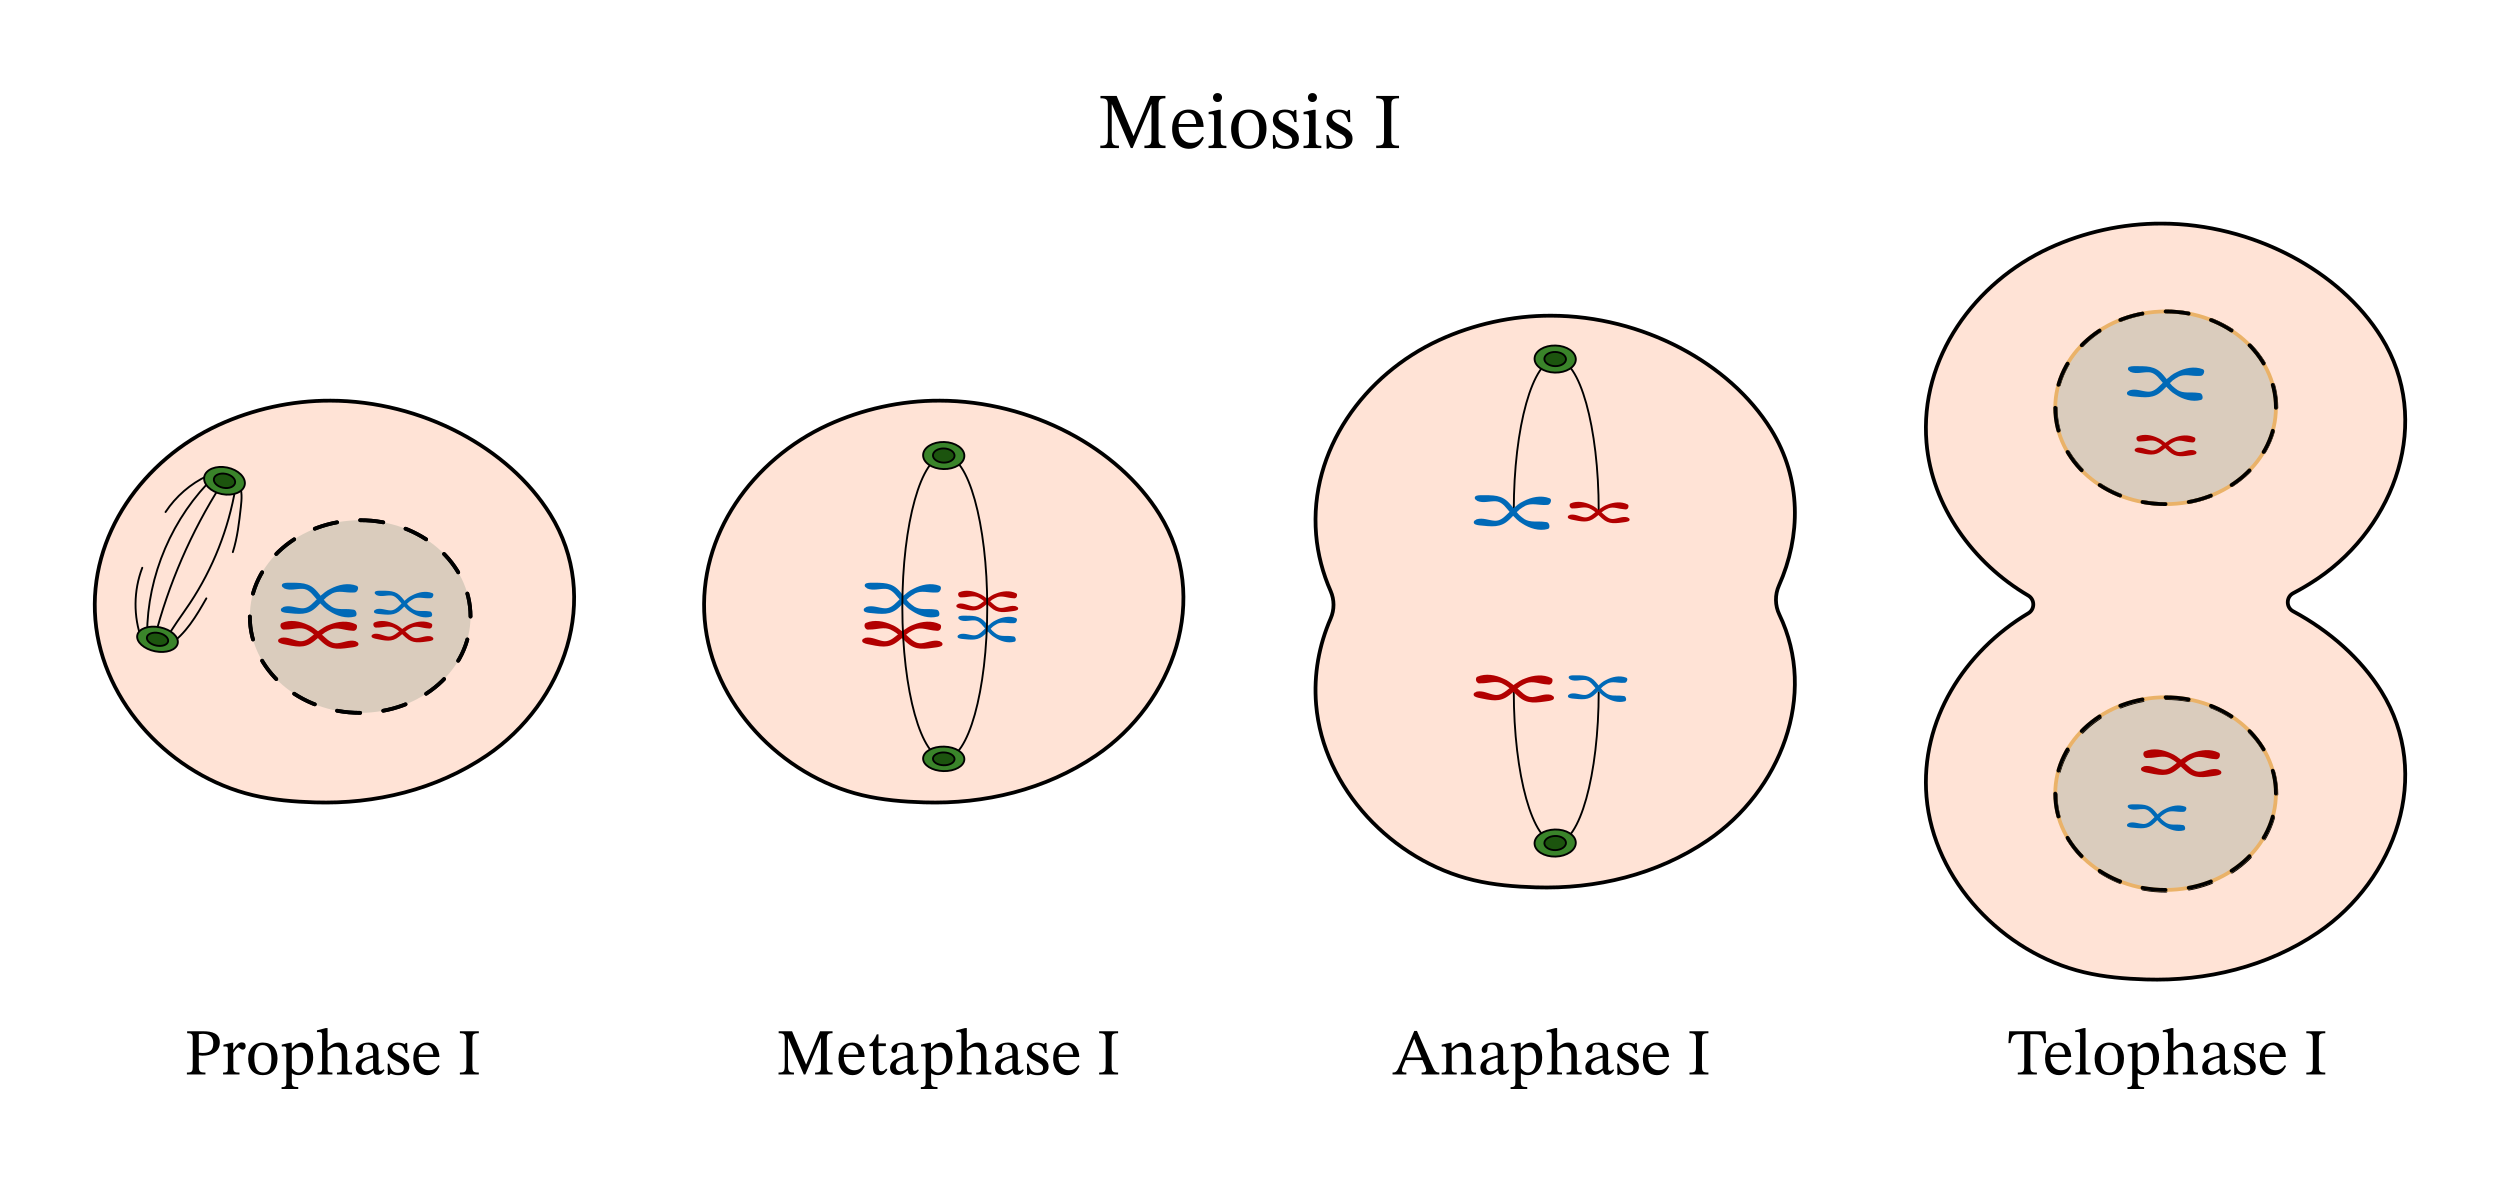<svg width="565.227" height="267.2" viewBox="0 0 423.92 200.4" class="displayed_equation" xmlns="http://www.w3.org/2000/svg">
  <defs>
    <clipPath id="svg420193470454tikz_00014a">
      <path d="M 326 37.594 L 408 37.594 L 408 166.434 L 326 166.434 Z M 326 37.594" />
    </clipPath>
    <clipPath id="svg420193470454tikz_00014b">
      <path d="M 317 37.594 L 408.188 37.594 L 408.188 166.434 L 317 166.434 Z M 317 37.594" />
    </clipPath>
    <clipPath id="svg420193470454tikz_00014c">
      <path d="M 15.734 58 L 107 58 L 107 146 L 15.734 146 Z M 15.734 58" />
    </clipPath>
  </defs>
  <path d="M1593.672 1324.625C1747.93 1324.117 1895.977 1244.898 1966.211 1131.773 2054.219 990.133 1989.961 811.969 1858.711 722.984 1773.008 664.898 1669.414 640.133 1567.07 643.414 1531.797 644.508 1496.367 647.438 1462.031 655.602 1324.883 688.297 1206.836 810.758 1194.922 953.297 1182.93 1096.539 1276.719 1225.016 1403.711 1283.336 1461.523 1309.859 1527.383 1324.859 1593.672 1324.625zM3003.047 1275.836C2932.773 1388.961 2784.727 1468.219 2630.508 1468.688 2564.219 1468.922 2498.32 1453.922 2440.547 1427.398 2313.516 1369.078 2219.766 1240.602 2231.719 1097.359 2234.492 1064.078 2243.086 1031.852 2256.367 1001.656 2262.812 986.891 2262.812 970.055 2256.406 955.328 2236.758 910.25 2227.422 860.68 2231.719 809.234 2243.633 666.695 2361.719 544.234 2498.867 511.539 2533.203 503.375 2568.594 500.484 2603.867 499.352 2706.25 496.07 2809.805 520.797 2895.508 578.922 3018.906 662.594 3083.086 825.016 3017.227 961.852 3009.766 977.359 3009.531 995.406 3016.562 1011.148 3053.867 1094.703 3055.312 1191.695 3003.047 1275.836zM3003.047 1275.836" transform="matrix(.1 0 0 -.1 0 200.4)" fill="#ffe3d6" stroke-width="6.41" stroke="#000" stroke-miterlimit="10" />
  <g clip-path="url(#svg420193470454tikz_00014a)">
    <path d="M 388.844 103.656 C 387.621 103 387.629 101.23 388.859 100.586 C 390.297 99.828 391.695 98.996 393.051 98.078 C 406.18 89.176 412.602 71.359 403.805 57.199 C 396.777 45.887 381.973 37.961 366.551 37.91 C 359.918 37.891 353.332 39.391 347.551 42.043 C 334.852 47.871 325.477 60.719 326.672 75.047 C 327.574 85.863 334.594 95.523 343.918 100.98 C 345.062 101.652 345.07 103.32 343.934 103.996 C 333.121 110.445 325.594 122.168 326.672 135.094 C 327.863 149.348 339.672 161.598 353.387 164.863 C 356.82 165.684 360.359 165.973 363.887 166.086 C 374.121 166.41 384.48 163.938 393.051 158.125 C 406.18 149.227 412.602 131.41 403.805 117.246 C 400.383 111.742 395.121 107.039 388.844 103.656 Z M 388.844 103.656" fill="#ffe3d6" />
  </g>
  <g clip-path="url(#svg420193470454tikz_00014b)">
    <path d="M 3888.438 967.438 C 3876.211 974 3876.289 991.695 3888.594 998.141 C 3902.969 1005.719 3916.953 1014.039 3930.508 1023.219 C 4061.797 1112.242 4126.016 1290.406 4038.047 1432.008 C 3967.773 1545.133 3819.727 1624.391 3665.508 1624.898 C 3599.18 1625.094 3533.32 1610.094 3475.508 1583.57 C 3348.516 1525.289 3254.766 1396.812 3266.719 1253.531 C 3275.742 1145.367 3345.938 1048.766 3439.18 994.195 C 3450.625 987.477 3450.703 970.797 3439.336 964.039 C 3331.211 899.547 3255.938 782.32 3266.719 653.062 C 3278.633 510.523 3396.719 388.023 3533.867 355.367 C 3568.203 347.164 3603.594 344.273 3638.867 343.141 C 3741.211 339.898 3844.805 364.625 3930.508 422.75 C 4061.797 511.734 4126.016 689.898 4038.047 831.539 C 4003.828 886.578 3951.211 933.609 3888.438 967.438 Z M 3888.438 967.438" transform="matrix(.1 0 0 -.1 0 200.4)" fill="none" stroke-width="6.41" stroke="#000" stroke-miterlimit="10" />
  </g>
  <path d="M 56.051 67.938 C 71.473 67.988 86.277 75.91 93.305 87.223 C 102.105 101.387 95.68 119.203 82.551 128.102 C 73.98 133.91 63.625 136.387 53.391 136.059 C 49.859 135.949 46.32 135.656 42.887 134.84 C 29.172 131.57 17.363 119.324 16.172 105.07 C 14.977 90.746 24.352 77.898 37.055 72.066 C 42.832 69.414 49.418 67.914 56.051 67.938 Z M 56.051 67.938" fill="#ffe3d6" />
  <g clip-path="url(#svg420193470454tikz_00014c)">
    <path d="M 560.508 1324.625 C 714.727 1324.117 862.773 1244.898 933.047 1131.773 C 1021.055 990.133 956.797 811.969 825.508 722.984 C 739.805 664.898 636.25 640.133 533.906 643.414 C 498.594 644.508 463.203 647.438 428.867 655.602 C 291.719 688.297 173.633 810.758 161.719 953.297 C 149.766 1096.539 243.516 1225.016 370.547 1283.336 C 428.32 1309.859 494.18 1324.859 560.508 1324.625 Z M 560.508 1324.625" transform="matrix(.1 0 0 -.1 0 200.4)" fill="none" stroke-width="6.41" stroke="#000" stroke-miterlimit="10" />
  </g>
  <path d="M 797.852 958.57 C 797.852 1048.766 714.062 1121.891 610.742 1121.891 C 507.383 1121.891 423.633 1048.766 423.633 958.57 C 423.633 868.336 507.383 795.211 610.742 795.211 C 714.062 795.211 797.852 868.336 797.852 958.57 Z M 797.852 958.57" transform="matrix(.1 0 0 -.1 0 200.4)" fill="#daccbd" stroke-width="6.41" stroke-linecap="round" stroke-linejoin="round" stroke="#000" stroke-dasharray="39.366,39.366" />
  <path d="M 797.852 958.57 C 797.852 1048.766 714.062 1121.891 610.742 1121.891 C 507.383 1121.891 423.633 1048.766 423.633 958.57 C 423.633 868.336 507.383 795.211 610.742 795.211 C 714.062 795.211 797.852 868.336 797.852 958.57 Z M 797.852 958.57" transform="matrix(.1 0 0 -.1 0 200.4)" fill="none" stroke-width="6.41" stroke-linecap="round" stroke-linejoin="round" stroke="#000" stroke-dasharray="39.366,39.366" />
  <path d="M 60.453 99.32 C 59.023 98.781 57.395 99.133 56.047 99.836 C 55.711 99.984 55.387 100.184 55.078 100.422 C 55.016 100.473 54.957 100.527 54.898 100.574 C 54.301 101.035 53.77 101.555 53.23 102.09 C 52.68 102.641 52.047 103.184 51.215 103.148 C 50.188 103.102 49.168 102.586 48.137 102.898 C 48.047 102.926 47.977 102.973 47.93 103.035 C 47.578 103.137 47.496 103.602 47.883 103.77 C 48.285 103.941 48.805 103.945 49.234 103.992 C 49.723 104.047 50.215 104.086 50.703 104.09 C 51.594 104.098 52.402 103.926 53.133 103.395 C 53.941 102.809 54.609 101.898 55.41 101.227 C 55.723 100.992 56.051 100.777 56.398 100.594 C 56.629 100.492 56.875 100.418 57.141 100.379 C 57.73 100.301 58.359 100.402 58.949 100.449 C 59.266 100.477 59.57 100.488 59.887 100.473 C 60.059 100.465 60.227 100.477 60.379 100.379 C 60.438 100.344 60.492 100.289 60.539 100.23 C 60.758 99.949 60.84 99.469 60.453 99.32 Z M 60.453 99.32" fill="#0069b7" />
  <path d="M 60.41 103.809 C 60.453 103.941 60.469 104.086 60.449 104.215 C 60.426 104.379 60.332 104.504 60.168 104.551 C 58.691 104.949 57.102 104.445 55.832 103.613 C 55.508 103.434 55.207 103.203 54.922 102.934 C 54.863 102.883 54.812 102.82 54.758 102.766 C 54.207 102.254 53.73 101.684 53.246 101.098 C 52.746 100.496 52.172 99.895 51.34 99.852 C 50.312 99.797 49.25 100.211 48.254 99.801 C 48.164 99.766 48.102 99.711 48.059 99.645 C 47.719 99.512 47.684 99.039 48.086 98.91 C 48.5 98.777 49.02 98.82 49.453 98.816 C 49.941 98.809 50.434 98.816 50.922 98.863 C 51.812 98.941 52.594 99.191 53.27 99.789 C 54.02 100.449 54.598 101.422 55.328 102.168 C 55.617 102.43 55.926 102.676 56.254 102.891 C 56.473 103.016 56.711 103.113 56.969 103.176 C 57.551 103.312 58.188 103.273 58.777 103.281 C 59.094 103.285 59.398 103.301 59.715 103.348 C 59.926 103.383 60.117 103.363 60.262 103.539 C 60.324 103.613 60.375 103.711 60.41 103.809 Z M 60.41 103.809" fill="#0069b7" />
  <path d="M 60.449 106.645 C 60.473 106.594 60.492 106.535 60.504 106.48 C 60.559 106.25 60.582 105.98 60.336 105.859 C 58.969 105.172 57.312 105.355 55.902 105.914 C 55.551 106.031 55.207 106.191 54.875 106.402 C 54.809 106.441 54.746 106.488 54.684 106.535 C 54.039 106.93 53.461 107.391 52.871 107.867 C 52.262 108.359 51.574 108.836 50.754 108.715 C 49.734 108.562 48.773 107.945 47.719 108.148 C 47.625 108.168 47.551 108.207 47.496 108.266 C 47.137 108.328 47.008 108.785 47.375 108.988 C 47.758 109.203 48.273 109.262 48.699 109.352 C 49.176 109.457 49.66 109.547 50.148 109.598 C 51.035 109.699 51.852 109.609 52.633 109.156 C 53.5 108.656 54.258 107.82 55.121 107.234 C 55.457 107.035 55.809 106.855 56.172 106.707 C 56.414 106.629 56.664 106.578 56.93 106.57 C 57.527 106.551 58.145 106.719 58.723 106.824 C 59.035 106.883 59.336 106.93 59.652 106.945 C 59.773 106.949 59.914 106.984 60.031 106.961 C 60.137 106.941 60.262 106.871 60.336 106.797 C 60.383 106.754 60.418 106.703 60.449 106.645 Z M 60.449 106.645" fill="#b20000" />
  <path d="M 47.605 106.367 C 47.504 106.121 47.531 105.738 47.805 105.621 C 49.215 105.023 50.855 105.312 52.227 105.961 C 52.574 106.094 52.902 106.281 53.223 106.508 C 53.285 106.555 53.344 106.605 53.406 106.652 C 54.02 107.09 54.574 107.586 55.129 108.102 C 55.707 108.629 56.359 109.148 57.188 109.078 C 58.215 108.992 59.211 108.434 60.254 108.707 C 60.344 108.73 60.414 108.777 60.469 108.836 C 60.82 108.922 60.922 109.387 60.543 109.566 C 60.148 109.754 59.629 109.781 59.199 109.844 C 58.715 109.918 58.227 109.977 57.734 110 C 56.844 110.043 56.035 109.902 55.285 109.402 C 54.453 108.848 53.746 107.965 52.922 107.324 C 52.598 107.102 52.262 106.902 51.906 106.73 C 51.672 106.641 51.426 106.574 51.156 106.547 C 50.566 106.492 49.941 106.617 49.352 106.688 C 49.039 106.727 48.734 106.754 48.418 106.75 C 48.281 106.746 48.07 106.789 47.945 106.727 C 47.859 106.688 47.785 106.629 47.727 106.559 C 47.676 106.5 47.637 106.434 47.605 106.367 Z M 47.605 106.367" fill="#b20000" />
  <path d="M 73.277 100.559 C 72.176 100.145 70.922 100.414 69.891 100.953 C 69.629 101.07 69.379 101.223 69.141 101.406 C 69.094 101.445 69.051 101.484 69.004 101.523 C 68.543 101.879 68.137 102.277 67.723 102.688 C 67.297 103.113 66.809 103.531 66.168 103.504 C 65.379 103.469 64.594 103.07 63.801 103.312 C 63.734 103.332 63.68 103.371 63.645 103.418 C 63.371 103.492 63.309 103.852 63.605 103.98 C 63.914 104.113 64.316 104.117 64.648 104.156 C 65.023 104.195 65.398 104.227 65.777 104.23 C 66.465 104.234 67.082 104.102 67.645 103.695 C 68.266 103.242 68.781 102.543 69.398 102.023 C 69.637 101.844 69.891 101.68 70.156 101.539 C 70.336 101.461 70.523 101.402 70.727 101.375 C 71.18 101.312 71.668 101.391 72.117 101.426 C 72.363 101.449 72.598 101.457 72.84 101.445 C 72.973 101.438 73.102 101.449 73.219 101.375 C 73.262 101.344 73.305 101.305 73.344 101.258 C 73.512 101.043 73.574 100.672 73.277 100.559 Z M 73.277 100.559" fill="#0069b7" />
  <path d="M 73.242 104.012 C 73.277 104.113 73.289 104.223 73.273 104.324 C 73.254 104.453 73.184 104.547 73.055 104.582 C 71.918 104.891 70.699 104.5 69.723 103.863 C 69.473 103.723 69.238 103.547 69.02 103.34 C 68.977 103.297 68.938 103.254 68.895 103.211 C 68.473 102.816 68.105 102.379 67.734 101.926 C 67.348 101.465 66.906 101 66.266 100.969 C 65.477 100.926 64.656 101.246 63.891 100.93 C 63.824 100.902 63.777 100.859 63.742 100.809 C 63.48 100.707 63.453 100.344 63.762 100.242 C 64.082 100.141 64.48 100.176 64.812 100.172 C 65.191 100.168 65.57 100.172 65.945 100.207 C 66.629 100.27 67.23 100.461 67.75 100.918 C 68.328 101.43 68.773 102.176 69.336 102.75 C 69.559 102.953 69.793 103.141 70.047 103.309 C 70.215 103.402 70.398 103.477 70.598 103.527 C 71.043 103.633 71.531 103.602 71.988 103.605 C 72.23 103.609 72.465 103.621 72.707 103.66 C 72.871 103.684 73.02 103.668 73.129 103.805 C 73.18 103.863 73.215 103.934 73.242 104.012 Z M 73.242 104.012" fill="#0069b7" />
  <path d="M 73.227 106.332 C 73.246 106.293 73.258 106.25 73.27 106.207 C 73.309 106.031 73.328 105.824 73.141 105.727 C 72.086 105.199 70.812 105.34 69.73 105.773 C 69.457 105.859 69.195 105.984 68.938 106.145 C 68.887 106.176 68.84 106.215 68.789 106.246 C 68.297 106.551 67.848 106.906 67.395 107.273 C 66.926 107.652 66.398 108.02 65.77 107.926 C 64.984 107.809 64.246 107.332 63.434 107.492 C 63.359 107.504 63.305 107.535 63.262 107.578 C 62.984 107.629 62.887 107.98 63.168 108.137 C 63.465 108.301 63.859 108.344 64.188 108.418 C 64.555 108.496 64.926 108.566 65.301 108.605 C 65.984 108.68 66.613 108.613 67.215 108.266 C 67.879 107.883 68.465 107.238 69.129 106.785 C 69.387 106.633 69.656 106.496 69.938 106.383 C 70.121 106.324 70.316 106.285 70.52 106.277 C 70.977 106.262 71.453 106.391 71.898 106.473 C 72.137 106.516 72.371 106.551 72.613 106.562 C 72.707 106.57 72.816 106.594 72.906 106.578 C 72.984 106.562 73.082 106.508 73.141 106.453 C 73.176 106.418 73.203 106.379 73.227 106.332 Z M 73.227 106.332" fill="#b20000" />
  <path d="M 63.348 106.117 C 63.27 105.93 63.289 105.637 63.5 105.547 C 64.582 105.086 65.848 105.309 66.902 105.805 C 67.168 105.91 67.422 106.051 67.668 106.23 C 67.715 106.266 67.762 106.305 67.809 106.34 C 68.281 106.676 68.703 107.059 69.137 107.453 C 69.578 107.859 70.082 108.258 70.719 108.203 C 71.508 108.137 72.273 107.711 73.078 107.918 C 73.148 107.938 73.199 107.973 73.238 108.02 C 73.512 108.086 73.59 108.441 73.297 108.582 C 72.992 108.727 72.594 108.746 72.266 108.797 C 71.891 108.852 71.516 108.898 71.141 108.914 C 70.453 108.945 69.832 108.84 69.254 108.453 C 68.613 108.027 68.07 107.348 67.434 106.855 C 67.188 106.688 66.926 106.531 66.656 106.402 C 66.473 106.328 66.285 106.281 66.078 106.258 C 65.625 106.215 65.145 106.312 64.691 106.367 C 64.449 106.398 64.215 106.418 63.973 106.414 C 63.863 106.41 63.707 106.445 63.605 106.398 C 63.543 106.363 63.484 106.32 63.438 106.266 C 63.402 106.223 63.367 106.172 63.348 106.117 Z M 63.348 106.117" fill="#b20000" />
  <path d="M 159.285 99.32 C 157.855 98.781 156.227 99.133 154.883 99.836 C 154.543 99.984 154.219 100.184 153.91 100.422 C 153.848 100.473 153.789 100.527 153.73 100.574 C 153.133 101.035 152.602 101.555 152.066 102.09 C 151.512 102.641 150.879 103.184 150.047 103.148 C 149.02 103.102 148 102.586 146.969 102.898 C 146.879 102.926 146.812 102.973 146.762 103.035 C 146.41 103.137 146.328 103.602 146.719 103.77 C 147.117 103.941 147.637 103.945 148.07 103.992 C 148.555 104.047 149.047 104.086 149.535 104.09 C 150.43 104.098 151.234 103.926 151.965 103.395 C 152.773 102.809 153.441 101.898 154.242 101.227 C 154.555 100.992 154.887 100.777 155.23 100.594 C 155.465 100.492 155.707 100.418 155.973 100.379 C 156.562 100.301 157.191 100.402 157.781 100.449 C 158.098 100.477 158.402 100.488 158.719 100.473 C 158.891 100.465 159.059 100.477 159.211 100.379 C 159.27 100.344 159.324 100.289 159.371 100.23 C 159.59 99.949 159.672 99.469 159.285 99.32 Z M 159.285 99.32" fill="#0069b7" />
  <path d="M 159.242 103.809 C 159.285 103.941 159.301 104.086 159.281 104.215 C 159.258 104.379 159.168 104.504 159 104.551 C 157.523 104.949 155.938 104.445 154.664 103.613 C 154.344 103.434 154.039 103.203 153.754 102.934 C 153.699 102.883 153.648 102.82 153.594 102.766 C 153.039 102.254 152.562 101.684 152.078 101.098 C 151.582 100.496 151.004 99.895 150.172 99.852 C 149.145 99.797 148.082 100.211 147.086 99.801 C 146.996 99.766 146.934 99.711 146.895 99.645 C 146.551 99.512 146.516 99.039 146.918 98.91 C 147.336 98.777 147.852 98.82 148.285 98.816 C 148.773 98.809 149.27 98.816 149.758 98.863 C 150.645 98.941 151.43 99.191 152.105 99.789 C 152.852 100.449 153.434 101.422 154.164 102.168 C 154.453 102.43 154.762 102.676 155.086 102.891 C 155.309 103.016 155.543 103.113 155.805 103.176 C 156.383 103.312 157.02 103.273 157.609 103.281 C 157.926 103.285 158.23 103.301 158.547 103.348 C 158.758 103.383 158.949 103.363 159.098 103.539 C 159.16 103.613 159.211 103.711 159.242 103.809 Z M 159.242 103.809" fill="#0069b7" />
  <path d="M 159.484 106.645 C 159.512 106.594 159.531 106.535 159.543 106.48 C 159.594 106.25 159.617 105.98 159.375 105.859 C 158.008 105.172 156.352 105.355 154.941 105.914 C 154.59 106.031 154.246 106.191 153.914 106.402 C 153.848 106.441 153.785 106.488 153.723 106.535 C 153.078 106.93 152.496 107.391 151.906 107.867 C 151.301 108.359 150.613 108.836 149.789 108.715 C 148.773 108.562 147.812 107.945 146.758 108.148 C 146.664 108.168 146.59 108.207 146.535 108.266 C 146.176 108.328 146.047 108.785 146.414 108.988 C 146.797 109.203 147.312 109.262 147.734 109.352 C 148.215 109.457 148.699 109.547 149.188 109.598 C 150.074 109.699 150.891 109.609 151.672 109.156 C 152.535 108.656 153.297 107.82 154.16 107.234 C 154.496 107.035 154.848 106.855 155.211 106.707 C 155.453 106.629 155.703 106.578 155.969 106.57 C 156.562 106.551 157.184 106.719 157.762 106.824 C 158.074 106.883 158.375 106.93 158.691 106.945 C 158.812 106.949 158.953 106.984 159.07 106.961 C 159.172 106.941 159.297 106.871 159.375 106.797 C 159.422 106.754 159.457 106.703 159.484 106.645 Z M 159.484 106.645" fill="#b20000" />
  <path d="M 146.645 106.367 C 146.543 106.121 146.566 105.738 146.844 105.621 C 148.254 105.023 149.895 105.312 151.266 105.961 C 151.609 106.094 151.941 106.281 152.262 106.508 C 152.324 106.555 152.383 106.605 152.445 106.652 C 153.059 107.09 153.609 107.586 154.168 108.102 C 154.746 108.629 155.398 109.148 156.227 109.078 C 157.254 108.992 158.25 108.434 159.293 108.707 C 159.383 108.73 159.453 108.777 159.504 108.836 C 159.859 108.922 159.961 109.387 159.578 109.566 C 159.188 109.754 158.664 109.781 158.238 109.844 C 157.754 109.918 157.266 109.977 156.773 110 C 155.883 110.043 155.074 109.902 154.32 109.402 C 153.492 108.848 152.785 107.965 151.961 107.324 C 151.637 107.102 151.301 106.902 150.945 106.73 C 150.711 106.641 150.465 106.574 150.195 106.547 C 149.605 106.492 148.977 106.617 148.391 106.688 C 148.078 106.727 147.773 106.754 147.457 106.75 C 147.316 106.746 147.109 106.789 146.984 106.727 C 146.898 106.688 146.824 106.629 146.766 106.559 C 146.715 106.5 146.672 106.434 146.645 106.367 Z M 146.645 106.367" fill="#b20000" />
  <path d="M 172.238 104.789 C 171.137 104.375 169.883 104.645 168.848 105.184 C 168.586 105.301 168.34 105.453 168.102 105.637 C 168.055 105.676 168.012 105.715 167.965 105.754 C 167.504 106.109 167.098 106.508 166.684 106.918 C 166.258 107.344 165.77 107.762 165.129 107.734 C 164.34 107.699 163.555 107.301 162.762 107.543 C 162.691 107.562 162.641 107.602 162.602 107.648 C 162.332 107.723 162.27 108.086 162.566 108.211 C 162.875 108.344 163.277 108.348 163.605 108.387 C 163.98 108.426 164.359 108.457 164.738 108.461 C 165.422 108.465 166.043 108.332 166.602 107.926 C 167.227 107.473 167.742 106.773 168.355 106.254 C 168.598 106.074 168.852 105.91 169.117 105.77 C 169.297 105.691 169.484 105.633 169.688 105.605 C 170.141 105.543 170.629 105.621 171.078 105.656 C 171.32 105.68 171.559 105.688 171.801 105.676 C 171.934 105.668 172.062 105.68 172.18 105.605 C 172.223 105.578 172.266 105.535 172.305 105.488 C 172.469 105.273 172.531 104.902 172.238 104.789 Z M 172.238 104.789" fill="#0069b7" />
  <path d="M 172.203 108.242 C 172.234 108.344 172.25 108.457 172.234 108.555 C 172.215 108.68 172.145 108.777 172.016 108.812 C 170.879 109.121 169.66 108.73 168.684 108.094 C 168.434 107.953 168.199 107.777 167.98 107.57 C 167.938 107.527 167.898 107.484 167.855 107.441 C 167.434 107.043 167.062 106.605 166.691 106.156 C 166.309 105.695 165.863 105.23 165.227 105.199 C 164.438 105.156 163.617 105.477 162.852 105.16 C 162.785 105.133 162.734 105.09 162.703 105.039 C 162.441 104.938 162.414 104.574 162.723 104.473 C 163.043 104.371 163.441 104.406 163.773 104.402 C 164.152 104.398 164.531 104.402 164.906 104.438 C 165.59 104.5 166.191 104.691 166.711 105.148 C 167.289 105.66 167.734 106.406 168.297 106.98 C 168.52 107.184 168.754 107.371 169.008 107.539 C 169.176 107.633 169.355 107.707 169.559 107.758 C 170.004 107.859 170.492 107.828 170.949 107.836 C 171.191 107.84 171.426 107.852 171.668 107.891 C 171.828 107.914 171.98 107.898 172.09 108.035 C 172.137 108.094 172.176 108.164 172.203 108.242 Z M 172.203 108.242" fill="#0069b7" />
  <path d="M 172.391 101.207 C 172.41 101.168 172.426 101.125 172.434 101.082 C 172.473 100.906 172.492 100.695 172.305 100.602 C 171.254 100.074 169.977 100.215 168.895 100.648 C 168.621 100.734 168.359 100.859 168.102 101.02 C 168.051 101.051 168.004 101.09 167.953 101.121 C 167.461 101.426 167.016 101.781 166.562 102.148 C 166.094 102.527 165.566 102.895 164.934 102.797 C 164.148 102.684 163.41 102.207 162.598 102.363 C 162.527 102.379 162.469 102.41 162.43 102.453 C 162.152 102.504 162.051 102.855 162.336 103.012 C 162.629 103.176 163.027 103.219 163.352 103.289 C 163.719 103.371 164.094 103.438 164.469 103.48 C 165.148 103.555 165.777 103.488 166.379 103.141 C 167.047 102.754 167.629 102.113 168.293 101.66 C 168.551 101.508 168.82 101.371 169.102 101.254 C 169.285 101.195 169.48 101.156 169.688 101.152 C 170.145 101.137 170.617 101.266 171.062 101.348 C 171.305 101.391 171.535 101.426 171.777 101.438 C 171.871 101.445 171.98 101.469 172.07 101.453 C 172.148 101.438 172.246 101.383 172.305 101.328 C 172.34 101.293 172.367 101.254 172.391 101.207 Z M 172.391 101.207" fill="#b20000" />
  <path d="M 162.512 100.992 C 162.434 100.805 162.453 100.512 162.664 100.422 C 163.75 99.961 165.012 100.184 166.066 100.68 C 166.332 100.785 166.586 100.926 166.832 101.102 C 166.879 101.141 166.926 101.18 166.973 101.215 C 167.445 101.547 167.871 101.934 168.301 102.328 C 168.742 102.734 169.246 103.133 169.883 103.078 C 170.672 103.012 171.438 102.586 172.242 102.793 C 172.312 102.812 172.363 102.848 172.406 102.895 C 172.68 102.961 172.754 103.316 172.461 103.457 C 172.16 103.602 171.758 103.621 171.43 103.672 C 171.059 103.727 170.68 103.77 170.305 103.789 C 169.617 103.82 168.996 103.711 168.418 103.328 C 167.777 102.902 167.234 102.223 166.602 101.73 C 166.352 101.559 166.094 101.406 165.82 101.273 C 165.641 101.207 165.449 101.152 165.242 101.133 C 164.789 101.09 164.309 101.188 163.855 101.242 C 163.613 101.273 163.383 101.293 163.137 101.289 C 163.027 101.285 162.871 101.32 162.773 101.273 C 162.711 101.238 162.652 101.195 162.605 101.141 C 162.566 101.098 162.535 101.047 162.512 100.992 Z M 162.512 100.992" fill="#b20000" />
  <path d="M375.352 1182.633C324.102 1102.086 285.625 1013.453 261.875 920.992M399.297 1176.5C387.5 1107.047 361.055 1040.094 322.148 981.344 307.852 959.781 291.875 939.234 279.648 916.422M364.805 1197.086C292.383 1127.789 249.727 1028.375 249.414 928.141M280.703 1135.758C298.203 1162.281 323.164 1183.883 351.953 1197.359M394.805 1067.789C402.617 1092.477 405.508 1118.414 408.398 1144.195 409.883 1157.594 411.211 1171.969 404.844 1183.844M349.883 989.312C332.891 959.547 314.883 928.648 286.211 909.859M241.25 1041.266C226.406 1002.594 226.016 958.609 240.195 919.703" transform="matrix(.1 0 0 -.1 0 200.4)" fill="none" stroke-width="3.205" stroke-linecap="round" stroke-linejoin="round" stroke="#000" stroke-miterlimit="10" />
  <path d="M 385.234 1211.227 C 366.289 1215.055 348.906 1208.062 346.406 1195.641 C 343.867 1183.219 357.188 1170.055 376.094 1166.188 C 395.039 1162.398 412.422 1169.352 414.961 1181.773 C 417.461 1194.195 404.141 1207.398 385.234 1211.227 Z M 385.234 1211.227" transform="matrix(.1 0 0 -.1 0 200.4)" fill="#3a842a" stroke-width="3.205" stroke-linecap="round" stroke-linejoin="round" stroke="#000" stroke-miterlimit="10" />
  <path d="M 383.047 1200.484 C 373.164 1202.477 364.062 1198.844 362.734 1192.359 C 361.406 1185.836 368.359 1178.922 378.281 1176.93 C 388.203 1174.938 397.305 1178.57 398.594 1185.094 C 399.922 1191.578 392.969 1198.492 383.047 1200.484 Z M 383.047 1200.484" transform="matrix(.1 0 0 -.1 0 200.4)" fill="#1c540e" stroke-width="3.205" stroke-linecap="round" stroke-linejoin="round" stroke="#000" stroke-miterlimit="10" />
  <path d="M 271.211 940.289 C 252.266 944.117 235.078 938.102 232.812 926.891 C 230.508 915.641 244.023 903.453 262.969 899.586 C 281.875 895.758 299.062 901.773 301.367 913.023 C 303.633 924.234 290.117 936.461 271.211 940.289 Z M 271.211 940.289" transform="matrix(.1 0 0 -.1 0 200.4)" fill="#3a842a" stroke-width="3.205" stroke-linecap="round" stroke-linejoin="round" stroke="#000" stroke-miterlimit="10" />
  <path d="M 269.219 930.602 C 259.336 932.594 250.312 929.469 249.141 923.57 C 247.93 917.711 255 911.305 264.922 909.312 C 274.844 907.281 283.828 910.445 285.039 916.305 C 286.211 922.203 279.141 928.609 269.219 930.602 Z M 269.219 930.602" transform="matrix(.1 0 0 -.1 0 200.4)" fill="#1c540e" stroke-width="3.205" stroke-linecap="round" stroke-linejoin="round" stroke="#000" stroke-miterlimit="10" />
  <path d="M 1674.062 974.391 C 1674.062 1116.461 1641.836 1231.578 1602.07 1231.578 C 1562.305 1231.578 1530.078 1116.461 1530.078 974.391 C 1530.078 832.398 1562.305 717.242 1602.07 717.242 C 1641.836 717.242 1674.062 832.398 1674.062 974.391 Z M 1674.062 974.391" transform="matrix(.1 0 0 -.1 0 200.4)" fill="none" stroke-width="3.205" stroke="#000" stroke-miterlimit="10" />
  <path d="M 1600.859 1254.508 C 1581.523 1254.977 1565.625 1245.094 1565.312 1232.438 C 1565 1219.742 1580.43 1209.078 1599.727 1208.609 C 1619.023 1208.141 1634.961 1218.023 1635.234 1230.719 C 1635.586 1243.375 1620.156 1254.039 1600.859 1254.508 Z M 1600.859 1254.508" transform="matrix(.1 0 0 -.1 0 200.4)" fill="#3a842a" stroke-width="3.205" stroke-linecap="round" stroke-linejoin="round" stroke="#000" stroke-miterlimit="10" />
  <path d="M 1600.586 1243.57 C 1590.469 1243.844 1582.148 1238.648 1581.992 1232.008 C 1581.836 1225.367 1589.883 1219.781 1600 1219.547 C 1610.117 1219.312 1618.438 1224.469 1618.594 1231.109 C 1618.75 1237.75 1610.703 1243.336 1600.586 1243.57 Z M 1600.586 1243.57" transform="matrix(.1 0 0 -.1 0 200.4)" fill="#1c540e" stroke-width="3.205" stroke-linecap="round" stroke-linejoin="round" stroke="#000" stroke-miterlimit="10" />
  <path d="M 1600.781 737.984 C 1581.484 738.453 1565.586 729.547 1565.312 718.062 C 1565.039 706.617 1580.469 696.93 1599.766 696.461 C 1619.102 695.992 1634.961 704.898 1635.234 716.383 C 1635.547 727.828 1620.117 737.516 1600.781 737.984 Z M 1600.781 737.984" transform="matrix(.1 0 0 -.1 0 200.4)" fill="#3a842a" stroke-width="3.205" stroke-linecap="round" stroke-linejoin="round" stroke="#000" stroke-miterlimit="10" />
  <path d="M 1600.547 728.102 C 1590.43 728.336 1582.148 723.688 1581.992 717.672 C 1581.836 711.695 1589.922 706.617 1600.039 706.383 C 1610.117 706.109 1618.438 710.797 1618.594 716.773 C 1618.711 722.789 1610.664 727.828 1600.547 728.102 Z M 1600.547 728.102" transform="matrix(.1 0 0 -.1 0 200.4)" fill="#1c540e" stroke-width="3.205" stroke-linecap="round" stroke-linejoin="round" stroke="#000" stroke-miterlimit="10" />
  <path d="M 2566.875 1138.023 C 2566.875 1280.055 2599.141 1395.172 2638.906 1395.172 C 2678.672 1395.172 2710.898 1280.055 2710.898 1138.023" transform="matrix(.1 0 0 -.1 0 200.4)" fill="none" stroke-width="3.205" stroke="#000" stroke-miterlimit="10" />
  <path d="M 2637.656 1418.102 C 2618.359 1418.609 2602.422 1408.688 2602.148 1396.031 C 2601.836 1383.336 2617.227 1372.672 2636.523 1372.203 C 2655.859 1371.734 2671.758 1381.617 2672.07 1394.312 C 2672.383 1406.969 2656.953 1417.633 2637.656 1418.102 Z M 2637.656 1418.102" transform="matrix(.1 0 0 -.1 0 200.4)" fill="#3a842a" stroke-width="3.205" stroke-linecap="round" stroke-linejoin="round" stroke="#000" stroke-miterlimit="10" />
  <path d="M 2637.383 1407.164 C 2627.266 1407.438 2618.945 1402.242 2618.789 1395.602 C 2618.633 1388.961 2626.719 1383.375 2636.797 1383.141 C 2646.914 1382.906 2655.234 1388.062 2655.391 1394.703 C 2655.547 1401.344 2647.5 1406.93 2637.383 1407.164 Z M 2637.383 1407.164" transform="matrix(.1 0 0 -.1 0 200.4)" fill="#1c540e" stroke-width="3.205" stroke-linecap="round" stroke-linejoin="round" stroke="#000" stroke-miterlimit="10" />
  <path d="M 2566.875 831.656 C 2566.875 689.625 2599.141 574.469 2638.906 574.469 C 2678.672 574.469 2710.898 689.625 2710.898 831.656" transform="matrix(.1 0 0 -.1 0 200.4)" fill="none" stroke-width="3.205" stroke="#000" stroke-miterlimit="10" />
  <path d="M 2672.031 575.328 C 2671.758 587.984 2655.859 597.906 2636.523 597.438 C 2617.227 596.93 2601.797 586.305 2602.109 573.609 C 2602.422 560.953 2618.359 551.031 2637.656 551.5 C 2656.953 551.969 2672.383 562.633 2672.031 575.328 Z M 2672.031 575.328" transform="matrix(.1 0 0 -.1 0 200.4)" fill="#3a842a" stroke-width="3.205" stroke-linecap="round" stroke-linejoin="round" stroke="#000" stroke-miterlimit="10" />
  <path d="M 2655.391 574.898 C 2655.234 581.539 2646.914 586.734 2636.797 586.461 C 2626.68 586.227 2618.633 580.641 2618.789 574.039 C 2618.945 567.398 2627.266 562.203 2637.383 562.438 C 2647.5 562.711 2655.547 568.258 2655.391 574.898 Z M 2655.391 574.898" transform="matrix(.1 0 0 -.1 0 200.4)" fill="#1c540e" stroke-width="3.205" stroke-linecap="round" stroke-linejoin="round" stroke="#000" stroke-miterlimit="10" />
  <path d="M 3859.961 656.93 C 3859.961 747.164 3776.211 820.289 3672.852 820.289 C 3569.531 820.289 3485.781 747.164 3485.781 656.93 C 3485.781 566.734 3569.531 493.609 3672.852 493.609 C 3776.211 493.609 3859.961 566.734 3859.961 656.93 Z M 3859.961 656.93" transform="matrix(.1 0 0 -.1 0 200.4)" fill="#daccbd" stroke-width="6.41" stroke-linecap="round" stroke-linejoin="round" stroke="#000" stroke-dasharray="39.366,39.366" />
  <path d="M 3859.219 658.297 C 3859.219 748.531 3775.469 821.656 3672.109 821.656 C 3568.789 821.656 3485.039 748.531 3485.039 658.297 C 3485.039 568.102 3568.789 494.977 3672.109 494.977 C 3775.469 494.977 3859.219 568.102 3859.219 658.297 Z M 3859.219 658.297" transform="matrix(.1 0 0 -.1 0 200.4)" fill="none" stroke-width="6.41" stroke="#eab268" stroke-miterlimit="10" />
  <path d="M 3859.219 658.297 C 3859.219 748.531 3775.469 821.656 3672.109 821.656 C 3568.789 821.656 3485.039 748.531 3485.039 658.297 C 3485.039 568.102 3568.789 494.977 3672.109 494.977 C 3775.469 494.977 3859.219 568.102 3859.219 658.297 Z M 3859.219 658.297" transform="matrix(.1 0 0 -.1 0 200.4)" fill="none" stroke-width="6.41" stroke-linecap="round" stroke-linejoin="round" stroke="#000" stroke-dasharray="39.366,39.366" />
  <path d="M 3859.961 1312.516 C 3859.961 1402.711 3776.211 1475.875 3672.852 1475.875 C 3569.531 1475.875 3485.781 1402.711 3485.781 1312.516 C 3485.781 1222.281 3569.531 1149.156 3672.852 1149.156 C 3776.211 1149.156 3859.961 1222.281 3859.961 1312.516 Z M 3859.961 1312.516" transform="matrix(.1 0 0 -.1 0 200.4)" fill="#daccbd" stroke-width="6.41" stroke-linecap="round" stroke-linejoin="round" stroke="#000" stroke-dasharray="39.366,39.366" />
  <path d="M 3859.219 1312.516 C 3859.219 1402.711 3775.469 1475.875 3672.109 1475.875 C 3568.789 1475.875 3485.039 1402.711 3485.039 1312.516 C 3485.039 1222.281 3568.789 1149.156 3672.109 1149.156 C 3775.469 1149.156 3859.219 1222.281 3859.219 1312.516 Z M 3859.219 1312.516" transform="matrix(.1 0 0 -.1 0 200.4)" fill="none" stroke-width="6.41" stroke="#eab268" stroke-miterlimit="10" />
  <path d="M 3859.219 1312.516 C 3859.219 1402.711 3775.469 1475.875 3672.109 1475.875 C 3568.789 1475.875 3485.039 1402.711 3485.039 1312.516 C 3485.039 1222.281 3568.789 1149.156 3672.109 1149.156 C 3775.469 1149.156 3859.219 1222.281 3859.219 1312.516 Z M 3859.219 1312.516" transform="matrix(.1 0 0 -.1 0 200.4)" fill="none" stroke-width="6.41" stroke-linecap="round" stroke-linejoin="round" stroke="#000" stroke-dasharray="39.366,39.366" />
  <path d="M 262.73 84.477 C 261.301 83.934 259.672 84.285 258.328 84.988 C 257.988 85.137 257.664 85.336 257.355 85.578 C 257.293 85.625 257.238 85.68 257.176 85.73 C 256.578 86.188 256.047 86.707 255.512 87.242 C 254.957 87.797 254.324 88.336 253.492 88.301 C 252.465 88.254 251.445 87.738 250.414 88.051 C 250.324 88.078 250.258 88.129 250.207 88.188 C 249.855 88.289 249.773 88.758 250.164 88.922 C 250.562 89.094 251.082 89.102 251.516 89.148 C 252.004 89.199 252.492 89.242 252.98 89.246 C 253.875 89.25 254.68 89.078 255.41 88.551 C 256.219 87.961 256.887 87.051 257.688 86.379 C 258 86.145 258.332 85.934 258.676 85.746 C 258.91 85.648 259.152 85.57 259.418 85.535 C 260.008 85.453 260.637 85.555 261.227 85.602 C 261.543 85.629 261.848 85.645 262.164 85.625 C 262.336 85.617 262.504 85.629 262.656 85.535 C 262.715 85.496 262.77 85.445 262.816 85.383 C 263.035 85.102 263.117 84.621 262.73 84.477 Z M 262.73 84.477" fill="#0069b7" />
  <path d="M 262.688 88.965 C 262.73 89.098 262.746 89.238 262.727 89.367 C 262.703 89.535 262.613 89.656 262.445 89.703 C 260.969 90.105 259.379 89.598 258.109 88.77 C 257.785 88.586 257.484 88.359 257.199 88.09 C 257.145 88.035 257.094 87.977 257.035 87.922 C 256.488 87.406 256.008 86.836 255.523 86.254 C 255.027 85.648 254.449 85.047 253.617 85.004 C 252.59 84.949 251.527 85.367 250.531 84.953 C 250.441 84.922 250.383 84.863 250.34 84.801 C 249.996 84.664 249.961 84.191 250.363 84.062 C 250.777 83.93 251.297 83.977 251.73 83.969 C 252.223 83.965 252.715 83.973 253.203 84.016 C 254.09 84.094 254.875 84.348 255.551 84.941 C 256.297 85.605 256.879 86.574 257.609 87.32 C 257.898 87.586 258.203 87.828 258.531 88.047 C 258.754 88.168 258.988 88.27 259.25 88.328 C 259.828 88.469 260.465 88.426 261.055 88.438 C 261.371 88.441 261.676 88.457 261.992 88.504 C 262.203 88.535 262.395 88.516 262.539 88.691 C 262.605 88.77 262.652 88.863 262.688 88.965 Z M 262.688 88.965" fill="#0069b7" />
  <path d="M 263.168 115.762 C 263.191 115.711 263.211 115.656 263.227 115.602 C 263.277 115.371 263.301 115.098 263.059 114.977 C 261.688 114.289 260.031 114.473 258.621 115.035 C 258.27 115.148 257.926 115.312 257.594 115.52 C 257.527 115.562 257.469 115.609 257.402 115.652 C 256.762 116.047 256.18 116.508 255.59 116.988 C 254.98 117.477 254.297 117.953 253.473 117.832 C 252.457 117.68 251.496 117.062 250.438 117.27 C 250.344 117.285 250.273 117.328 250.219 117.383 C 249.855 117.445 249.73 117.902 250.098 118.109 C 250.477 118.32 250.992 118.379 251.418 118.473 C 251.898 118.574 252.383 118.664 252.867 118.719 C 253.754 118.816 254.574 118.727 255.355 118.277 C 256.219 117.773 256.98 116.938 257.844 116.352 C 258.18 116.152 258.527 115.973 258.891 115.824 C 259.133 115.75 259.383 115.699 259.652 115.691 C 260.246 115.668 260.863 115.836 261.445 115.945 C 261.754 116.004 262.059 116.047 262.371 116.062 C 262.492 116.07 262.637 116.105 262.754 116.082 C 262.855 116.059 262.98 115.988 263.055 115.918 C 263.102 115.875 263.141 115.82 263.168 115.762 Z M 263.168 115.762" fill="#b20000" />
  <path d="M 250.324 115.484 C 250.227 115.242 250.25 114.855 250.523 114.742 C 251.934 114.145 253.574 114.43 254.945 115.078 C 255.293 115.215 255.621 115.398 255.941 115.629 C 256.004 115.672 256.062 115.727 256.125 115.773 C 256.742 116.207 257.289 116.707 257.852 117.219 C 258.426 117.75 259.078 118.266 259.91 118.195 C 260.934 118.109 261.934 117.555 262.973 117.824 C 263.066 117.848 263.137 117.895 263.188 117.953 C 263.543 118.039 263.641 118.504 263.262 118.684 C 262.867 118.871 262.348 118.898 261.922 118.965 C 261.434 119.035 260.945 119.098 260.457 119.117 C 259.566 119.16 258.754 119.02 258.004 118.52 C 257.172 117.965 256.469 117.082 255.641 116.445 C 255.32 116.223 254.98 116.02 254.629 115.852 C 254.391 115.758 254.145 115.691 253.879 115.668 C 253.285 115.609 252.66 115.734 252.074 115.809 C 251.758 115.848 251.453 115.871 251.137 115.867 C 251 115.867 250.793 115.91 250.664 115.848 C 250.582 115.805 250.508 115.746 250.445 115.676 C 250.395 115.617 250.355 115.555 250.324 115.484 Z M 250.324 115.484" fill="#b20000" />
  <path d="M 275.738 114.902 C 274.637 114.484 273.383 114.754 272.348 115.297 C 272.086 115.41 271.84 115.562 271.602 115.75 C 271.555 115.785 271.508 115.828 271.465 115.863 C 271.004 116.219 270.598 116.617 270.184 117.027 C 269.754 117.453 269.27 117.871 268.629 117.844 C 267.84 117.809 267.055 117.41 266.262 117.652 C 266.191 117.672 266.141 117.711 266.102 117.758 C 265.832 117.836 265.77 118.195 266.066 118.32 C 266.375 118.453 266.777 118.461 267.105 118.496 C 267.48 118.535 267.859 118.566 268.238 118.57 C 268.922 118.574 269.543 118.441 270.105 118.035 C 270.727 117.582 271.242 116.883 271.855 116.367 C 272.098 116.188 272.352 116.02 272.617 115.879 C 272.797 115.801 272.984 115.742 273.188 115.715 C 273.641 115.652 274.125 115.73 274.578 115.77 C 274.82 115.789 275.055 115.797 275.301 115.785 C 275.434 115.777 275.562 115.789 275.68 115.715 C 275.723 115.688 275.766 115.645 275.801 115.598 C 275.969 115.383 276.031 115.012 275.738 114.902 Z M 275.738 114.902" fill="#0069b7" />
  <path d="M 275.703 118.352 C 275.734 118.457 275.746 118.566 275.734 118.664 C 275.715 118.793 275.645 118.887 275.516 118.922 C 274.379 119.23 273.16 118.84 272.184 118.203 C 271.934 118.062 271.699 117.887 271.48 117.68 C 271.438 117.637 271.398 117.594 271.355 117.551 C 270.934 117.156 270.562 116.719 270.191 116.266 C 269.809 115.805 269.363 115.34 268.727 115.309 C 267.938 115.266 267.117 115.586 266.352 115.27 C 266.285 115.242 266.234 115.199 266.203 115.148 C 265.941 115.047 265.914 114.684 266.223 114.586 C 266.543 114.48 266.941 114.516 267.273 114.512 C 267.652 114.508 268.031 114.512 268.406 114.547 C 269.09 114.609 269.691 114.801 270.211 115.262 C 270.785 115.77 271.234 116.516 271.797 117.09 C 272.016 117.293 272.254 117.48 272.504 117.648 C 272.676 117.742 272.855 117.816 273.059 117.863 C 273.504 117.973 273.992 117.941 274.449 117.949 C 274.691 117.953 274.926 117.965 275.164 118 C 275.328 118.023 275.48 118.008 275.59 118.145 C 275.637 118.203 275.676 118.277 275.703 118.352 Z M 275.703 118.352" fill="#0069b7" />
  <path d="M 376.34 128.418 C 376.363 128.367 376.383 128.309 376.395 128.254 C 376.445 128.023 376.469 127.754 376.227 127.633 C 374.859 126.945 373.203 127.129 371.793 127.688 C 371.438 127.805 371.098 127.965 370.766 128.176 C 370.699 128.215 370.637 128.262 370.57 128.309 C 369.93 128.703 369.348 129.164 368.758 129.641 C 368.152 130.133 367.465 130.609 366.645 130.484 C 365.625 130.336 364.664 129.719 363.605 129.922 C 363.516 129.941 363.441 129.98 363.387 130.035 C 363.027 130.102 362.898 130.559 363.266 130.762 C 363.648 130.977 364.164 131.035 364.59 131.125 C 365.066 131.23 365.551 131.32 366.039 131.371 C 366.926 131.473 367.742 131.383 368.523 130.93 C 369.387 130.43 370.148 129.594 371.012 129.008 C 371.348 128.805 371.699 128.629 372.062 128.48 C 372.305 128.402 372.555 128.352 372.82 128.344 C 373.414 128.324 374.031 128.492 374.613 128.598 C 374.926 128.656 375.227 128.703 375.543 128.719 C 375.664 128.723 375.805 128.758 375.922 128.734 C 376.027 128.715 376.148 128.645 376.227 128.57 C 376.273 128.527 376.309 128.477 376.34 128.418 Z M 376.34 128.418" fill="#b20000" />
  <path d="M 363.496 128.141 C 363.395 127.895 363.422 127.512 363.695 127.395 C 365.105 126.797 366.746 127.086 368.117 127.734 C 368.465 127.867 368.793 128.055 369.113 128.281 C 369.176 128.328 369.234 128.379 369.297 128.426 C 369.91 128.859 370.461 129.359 371.02 129.875 C 371.598 130.402 372.25 130.922 373.078 130.852 C 374.105 130.766 375.102 130.207 376.145 130.48 C 376.234 130.504 376.305 130.551 376.355 130.609 C 376.711 130.695 376.812 131.16 376.43 131.34 C 376.039 131.527 375.52 131.555 375.09 131.617 C 374.605 131.691 374.117 131.75 373.625 131.773 C 372.734 131.816 371.926 131.676 371.176 131.176 C 370.344 130.621 369.637 129.738 368.812 129.098 C 368.488 128.879 368.148 128.676 367.797 128.508 C 367.562 128.414 367.312 128.348 367.047 128.32 C 366.457 128.266 365.828 128.391 365.242 128.461 C 364.93 128.5 364.625 128.527 364.309 128.523 C 364.168 128.52 363.961 128.562 363.836 128.5 C 363.754 128.461 363.676 128.402 363.617 128.332 C 363.566 128.273 363.523 128.211 363.496 128.141 Z M 363.496 128.141" fill="#b20000" />
  <path d="M 370.531 136.781 C 369.43 136.363 368.176 136.637 367.141 137.176 C 366.879 137.289 366.633 137.441 366.395 137.629 C 366.348 137.664 366.305 137.707 366.258 137.746 C 365.797 138.098 365.391 138.496 364.977 138.91 C 364.551 139.336 364.062 139.754 363.422 139.723 C 362.633 139.688 361.848 139.293 361.055 139.531 C 360.984 139.555 360.934 139.59 360.895 139.637 C 360.625 139.715 360.562 140.074 360.863 140.203 C 361.172 140.336 361.57 140.34 361.902 140.375 C 362.277 140.414 362.652 140.445 363.031 140.449 C 363.719 140.457 364.336 140.32 364.898 139.914 C 365.52 139.465 366.035 138.762 366.648 138.246 C 366.891 138.066 367.145 137.902 367.41 137.758 C 367.59 137.684 367.777 137.625 367.98 137.594 C 368.434 137.531 368.922 137.613 369.371 137.648 C 369.617 137.668 369.852 137.68 370.094 137.664 C 370.227 137.66 370.355 137.668 370.473 137.594 C 370.516 137.566 370.559 137.527 370.598 137.477 C 370.766 137.262 370.824 136.895 370.531 136.781 Z M 370.531 136.781" fill="#0069b7" />
  <path d="M 370.496 140.234 C 370.531 140.336 370.543 140.445 370.527 140.543 C 370.508 140.672 370.438 140.77 370.309 140.801 C 369.176 141.109 367.953 140.719 366.977 140.082 C 366.727 139.941 366.492 139.77 366.273 139.559 C 366.23 139.52 366.191 139.473 366.148 139.43 C 365.727 139.035 365.359 138.598 364.984 138.148 C 364.605 137.684 364.16 137.223 363.52 137.188 C 362.73 137.148 361.91 137.465 361.145 137.148 C 361.078 137.121 361.031 137.078 360.996 137.031 C 360.734 136.926 360.707 136.562 361.016 136.465 C 361.336 136.363 361.734 136.398 362.066 136.391 C 362.445 136.387 362.824 136.395 363.199 136.426 C 363.883 136.488 364.484 136.68 365.004 137.141 C 365.582 137.648 366.027 138.395 366.59 138.969 C 366.812 139.172 367.047 139.359 367.301 139.527 C 367.469 139.621 367.652 139.699 367.852 139.746 C 368.297 139.852 368.785 139.82 369.242 139.828 C 369.484 139.832 369.719 139.844 369.961 139.879 C 370.125 139.902 370.273 139.891 370.383 140.023 C 370.434 140.082 370.469 140.156 370.496 140.234 Z M 370.496 140.234" fill="#0069b7" />
  <path d="M 276.07 86.133 C 276.094 86.09 276.105 86.047 276.113 86.004 C 276.156 85.828 276.172 85.621 275.984 85.527 C 274.934 84.996 273.66 85.141 272.574 85.57 C 272.305 85.656 272.039 85.785 271.785 85.945 C 271.734 85.977 271.688 86.012 271.637 86.047 C 271.145 86.348 270.695 86.703 270.242 87.07 C 269.773 87.449 269.246 87.816 268.613 87.723 C 267.832 87.605 267.094 87.129 266.277 87.289 C 266.207 87.301 266.152 87.336 266.109 87.375 C 265.832 87.426 265.734 87.777 266.016 87.934 C 266.309 88.098 266.707 88.145 267.031 88.215 C 267.402 88.293 267.773 88.363 268.148 88.402 C 268.832 88.48 269.461 88.41 270.062 88.062 C 270.727 87.68 271.312 87.035 271.977 86.586 C 272.234 86.43 272.504 86.293 272.781 86.18 C 272.969 86.121 273.16 86.082 273.367 86.074 C 273.824 86.059 274.301 86.188 274.746 86.27 C 274.984 86.316 275.219 86.348 275.461 86.363 C 275.551 86.367 275.66 86.395 275.754 86.375 C 275.832 86.359 275.926 86.305 275.984 86.25 C 276.02 86.215 276.051 86.176 276.07 86.133 Z M 276.07 86.133" fill="#b20000" />
  <path d="M 266.195 85.918 C 266.117 85.73 266.137 85.434 266.348 85.344 C 267.43 84.883 268.691 85.105 269.746 85.605 C 270.012 85.711 270.27 85.852 270.512 86.027 C 270.562 86.062 270.605 86.102 270.652 86.137 C 271.129 86.473 271.551 86.855 271.98 87.25 C 272.426 87.656 272.926 88.055 273.562 88.004 C 274.352 87.938 275.121 87.508 275.922 87.719 C 275.992 87.734 276.047 87.77 276.086 87.816 C 276.359 87.883 276.438 88.238 276.145 88.379 C 275.84 88.523 275.441 88.543 275.113 88.594 C 274.738 88.648 274.363 88.695 273.984 88.711 C 273.301 88.746 272.676 88.637 272.102 88.254 C 271.461 87.824 270.918 87.145 270.281 86.652 C 270.035 86.484 269.773 86.328 269.504 86.199 C 269.32 86.129 269.133 86.078 268.926 86.059 C 268.469 86.012 267.988 86.109 267.539 86.164 C 267.297 86.195 267.062 86.215 266.816 86.211 C 266.711 86.211 266.551 86.242 266.453 86.195 C 266.391 86.164 266.332 86.117 266.285 86.062 C 266.246 86.02 266.215 85.969 266.195 85.918 Z M 266.195 85.918" fill="#b20000" />
  <path d="M 373.492 62.594 C 372.059 62.055 370.43 62.402 369.086 63.105 C 368.746 63.258 368.422 63.453 368.113 63.695 C 368.051 63.742 367.996 63.797 367.938 63.848 C 367.34 64.305 366.809 64.824 366.27 65.359 C 365.715 65.914 365.082 66.457 364.25 66.418 C 363.223 66.371 362.203 65.855 361.172 66.172 C 361.082 66.195 361.016 66.246 360.965 66.309 C 360.613 66.406 360.535 66.875 360.922 67.039 C 361.32 67.215 361.84 67.219 362.273 67.266 C 362.762 67.32 363.25 67.359 363.742 67.363 C 364.633 67.371 365.438 67.195 366.168 66.668 C 366.977 66.082 367.645 65.172 368.445 64.496 C 368.758 64.266 369.09 64.051 369.434 63.867 C 369.668 63.766 369.91 63.688 370.176 63.652 C 370.766 63.57 371.395 63.676 371.984 63.723 C 372.301 63.746 372.605 63.762 372.922 63.746 C 373.094 63.734 373.262 63.746 373.414 63.652 C 373.473 63.613 373.527 63.562 373.574 63.5 C 373.793 63.219 373.875 62.738 373.492 62.594 Z M 373.492 62.594" fill="#0069b7" />
  <path d="M 373.445 67.082 C 373.488 67.215 373.508 67.359 373.488 67.484 C 373.461 67.652 373.371 67.777 373.203 67.82 C 371.727 68.223 370.141 67.715 368.867 66.887 C 368.547 66.703 368.242 66.477 367.957 66.207 C 367.902 66.152 367.852 66.094 367.797 66.039 C 367.246 65.523 366.766 64.953 366.281 64.371 C 365.785 63.77 365.207 63.164 364.379 63.121 C 363.352 63.07 362.285 63.484 361.289 63.074 C 361.203 63.035 361.141 62.98 361.098 62.918 C 360.758 62.781 360.719 62.309 361.121 62.184 C 361.539 62.051 362.055 62.094 362.488 62.09 C 362.98 62.082 363.473 62.09 363.961 62.133 C 364.848 62.215 365.633 62.465 366.309 63.062 C 367.055 63.723 367.637 64.695 368.367 65.441 C 368.656 65.703 368.965 65.945 369.289 66.164 C 369.512 66.285 369.746 66.387 370.008 66.449 C 370.586 66.586 371.223 66.547 371.816 66.555 C 372.133 66.559 372.438 66.574 372.75 66.621 C 372.961 66.652 373.156 66.637 373.301 66.812 C 373.363 66.887 373.41 66.98 373.445 67.082 Z M 373.445 67.082" fill="#0069b7" />
  <path d="M 372.195 74.777 C 372.215 74.738 372.23 74.695 372.238 74.652 C 372.277 74.477 372.297 74.266 372.109 74.172 C 371.059 73.645 369.781 73.785 368.699 74.219 C 368.426 74.305 368.164 74.43 367.906 74.59 C 367.855 74.621 367.809 74.66 367.762 74.691 C 367.266 74.996 366.82 75.352 366.363 75.719 C 365.898 76.098 365.371 76.465 364.738 76.367 C 363.953 76.254 363.215 75.777 362.402 75.934 C 362.328 75.949 362.273 75.98 362.234 76.023 C 361.953 76.074 361.855 76.426 362.141 76.582 C 362.434 76.746 362.828 76.789 363.156 76.859 C 363.523 76.941 363.898 77.008 364.273 77.051 C 364.953 77.129 365.586 77.059 366.184 76.711 C 366.848 76.324 367.434 75.684 368.098 75.23 C 368.355 75.078 368.629 74.941 368.906 74.824 C 369.094 74.766 369.285 74.727 369.488 74.723 C 369.945 74.703 370.422 74.836 370.867 74.918 C 371.109 74.961 371.34 74.996 371.586 75.008 C 371.676 75.016 371.785 75.039 371.875 75.02 C 371.953 75.008 372.051 74.949 372.109 74.895 C 372.145 74.863 372.172 74.82 372.195 74.777 Z M 372.195 74.777" fill="#b20000" />
  <path d="M 362.316 74.562 C 362.238 74.375 362.258 74.082 362.469 73.992 C 363.555 73.531 364.816 73.754 365.871 74.25 C 366.137 74.355 366.391 74.496 366.637 74.672 C 366.684 74.711 366.73 74.746 366.777 74.785 C 367.25 75.117 367.676 75.504 368.105 75.898 C 368.547 76.305 369.051 76.703 369.688 76.648 C 370.477 76.582 371.246 76.156 372.047 76.363 C 372.117 76.383 372.172 76.418 372.211 76.461 C 372.484 76.531 372.559 76.887 372.266 77.027 C 371.965 77.172 371.562 77.191 371.234 77.238 C 370.863 77.297 370.484 77.34 370.109 77.359 C 369.422 77.391 368.801 77.281 368.223 76.898 C 367.582 76.473 367.039 75.793 366.406 75.301 C 366.156 75.129 365.898 74.977 365.625 74.844 C 365.445 74.773 365.254 74.723 365.051 74.703 C 364.594 74.66 364.113 74.758 363.66 74.812 C 363.418 74.84 363.184 74.859 362.941 74.859 C 362.836 74.855 362.676 74.891 362.578 74.844 C 362.512 74.809 362.453 74.766 362.406 74.711 C 362.371 74.668 362.34 74.617 362.316 74.562 Z M 362.316 74.562" fill="#b20000" />
  <path d="M197.633 25.102L197.633 24.695C196.664 24.695 196.449 24.48 196.449 23.5L196.449 17.891C196.449 16.898 196.664 16.668 197.617 16.668L197.617 16.266 195.062 16.266 192.238 23.027 192.184 23.027 189.348 16.266 186.602 16.266 186.602 16.668C187.664 16.668 187.855 16.898 187.855 17.906L187.855 23.137C187.855 24.523 187.664 24.695 186.578 24.695L186.578 25.102 189.738 25.102 189.738 24.695C188.715 24.695 188.512 24.523 188.512 23.137L188.512 17.719 188.566 17.719 191.742 25.102 192.062 25.102 195.195 17.703 195.254 17.703 195.254 23.5C195.254 24.48 195.09 24.695 194.055 24.695L194.055 25.102 197.633 25.102M203.883 23.176C203.453 23.742 203.035 24.227 201.945 24.227 200.867 24.227 199.848 23.379 199.848 21.523L204.098 21.523C204.031 19.641 203.062 18.578 201.594 18.578 200.023 18.578 198.758 19.652 198.758 21.898 198.758 24.062 200.008 25.234 201.621 25.234 203.008 25.234 203.652 24.387 204.137 23.367zM199.832 21.023C199.941 19.773 200.477 19.117 201.395 19.117 202.348 19.117 202.793 20.031 202.832 21.023L199.832 21.023M206.449 15.781C205.98 15.781 205.684 16.129 205.684 16.531 205.684 16.949 205.992 17.301 206.449 17.301 206.922 17.301 207.219 16.949 207.219 16.531 207.219 16.129 206.922 15.781 206.449 15.781zM207.957 24.723C207.055 24.723 206.988 24.523 206.988 23.742L206.988 18.617 206.641 18.617 204.945 18.992 204.945 19.383C204.945 19.383 205.094 19.359 205.281 19.359 205.672 19.359 205.871 19.41 205.871 19.988L205.871 23.742C205.871 24.508 205.832 24.723 204.93 24.723L204.93 25.102 207.957 25.102 207.957 24.723M211.77 18.578C209.953 18.578 208.758 19.895 208.758 21.844 208.758 24.023 209.887 25.234 211.77 25.234 213.52 25.234 214.754 24.051 214.754 21.793 214.754 19.801 213.613 18.578 211.77 18.578zM211.715 19.09C212.914 19.09 213.52 20.203 213.52 21.859 213.52 24.051 212.926 24.695 211.824 24.695 210.668 24.711 210.008 23.809 210.008 21.672 210.008 19.949 210.695 19.09 211.715 19.09M215.824 22.895L215.867 25.207 216.148 25.207 216.43 24.898 216.457 24.898C216.805 25.047 217.211 25.246 217.988 25.246 219.199 25.246 220.246 24.766 220.246 23.5 220.246 22.504 219.59 22.008 218.367 21.359 217.234 20.781 216.793 20.445 216.793 19.922 216.793 19.316 217.266 19.035 217.883 19.035 218.703 19.035 219.199 19.426 219.496 20.703L219.859 20.703 219.82 18.645 219.551 18.645 219.32 18.926 219.309 18.926C218.973 18.766 218.57 18.578 217.895 18.578 216.738 18.578 215.84 19.168 215.84 20.273 215.84 21.266 216.391 21.738 217.613 22.355 218.863 22.977 219.117 23.23 219.117 23.863 219.117 24.496 218.637 24.75 217.965 24.75 216.969 24.75 216.457 24.281 216.172 22.895L215.824 22.895M222.551 15.781C222.078 15.781 221.781 16.129 221.781 16.531 221.781 16.949 222.094 17.301 222.551 17.301 223.02 17.301 223.316 16.949 223.316 16.531 223.316 16.129 223.02 15.781 222.551 15.781zM224.055 24.723C223.156 24.723 223.09 24.523 223.09 23.742L223.09 18.617 222.738 18.617 221.043 18.992 221.043 19.383C221.043 19.383 221.191 19.359 221.379 19.359 221.77 19.359 221.973 19.41 221.973 19.988L221.973 23.742C221.973 24.508 221.93 24.723 221.031 24.723L221.031 25.102 224.055 25.102 224.055 24.723M224.926 22.895L224.965 25.207 225.246 25.207 225.531 24.898 225.555 24.898C225.906 25.047 226.309 25.246 227.09 25.246 228.301 25.246 229.348 24.766 229.348 23.5 229.348 22.504 228.691 22.008 227.465 21.359 226.336 20.781 225.891 20.445 225.891 19.922 225.891 19.316 226.363 19.035 226.984 19.035 227.805 19.035 228.301 19.426 228.594 20.703L228.961 20.703 228.918 18.645 228.648 18.645 228.422 18.926 228.406 18.926C228.07 18.766 227.668 18.578 226.996 18.578 225.84 18.578 224.938 19.168 224.938 20.273 224.938 21.266 225.488 21.738 226.715 22.355 227.965 22.977 228.219 23.23 228.219 23.863 228.219 24.496 227.734 24.75 227.062 24.75 226.066 24.75 225.555 24.281 225.273 22.895L224.926 22.895M234.688 23.336C234.688 24.496 234.566 24.695 233.359 24.695L233.359 25.102 237.23 25.102 237.23 24.695C236.031 24.695 235.914 24.496 235.914 23.336L235.914 18.039C235.914 16.992 235.953 16.668 237.23 16.668L237.23 16.266 233.359 16.266 233.359 16.668C234.633 16.668 234.688 16.992 234.688 18.039L234.688 23.336M31.734 174.871L31.734 175.203C32.449 175.203 32.684 175.328 32.684 175.984L32.684 180.781C32.684 181.719 32.562 181.867 31.691 181.867L31.691 182.199 34.836 182.199 34.836 181.867C33.934 181.867 33.711 181.742 33.711 180.828L33.711 178.922C33.832 178.977 34.125 179.008 34.344 179.008 35.809 179.008 37.27 178.461 37.27 176.723 37.27 175.238 35.941 174.871 34.516 174.871zM33.711 175.352C33.945 175.328 34.156 175.305 34.379 175.305 35.586 175.305 36.164 175.875 36.164 176.879 36.164 178.172 35.516 178.551 34.312 178.551 34.09 178.551 33.832 178.531 33.711 178.508L33.711 175.352M39.543 176.82L39.273 176.82 37.891 177.156 37.891 177.469C37.891 177.469 38.012 177.445 38.234 177.445 38.637 177.445 38.637 177.648 38.637 178.051L38.637 181.117C38.637 181.742 38.559 181.875 37.824 181.875L37.824 182.199 40.613 182.199 40.613 181.875C39.777 181.875 39.562 181.766 39.562 181.062L39.562 178.52C39.832 178.07 40.188 177.602 40.445 177.602 40.578 177.602 40.801 177.984 41.172 177.984 41.414 177.984 41.66 177.805 41.66 177.383 41.66 177 41.449 176.758 41.016 176.758 40.477 176.758 40.145 177.148 39.574 177.973L39.543 177.973 39.543 176.82M44.578 176.789C43.07 176.789 42.078 177.883 42.078 179.5 42.078 181.309 43.016 182.312 44.578 182.312 46.027 182.312 47.055 181.328 47.055 179.457 47.055 177.805 46.105 176.789 44.578 176.789zM44.535 177.211C45.527 177.211 46.027 178.141 46.027 179.512 46.027 181.328 45.539 181.867 44.625 181.867 43.664 181.875 43.117 181.129 43.117 179.355 43.117 177.926 43.688 177.211 44.535 177.211M49.465 176.82L49.184 176.82 47.781 177.133 47.781 177.457C47.781 177.457 47.992 177.438 48.137 177.438 48.504 177.438 48.559 177.582 48.559 178.004L48.559 183.527C48.559 184.152 48.449 184.344 47.746 184.344L47.746 184.656 50.57 184.656 50.57 184.332C49.699 184.332 49.484 184.188 49.484 183.461L49.484 182 49.531 182C49.855 182.223 50.234 182.312 50.656 182.312 51.996 182.312 53.102 181.184 53.102 179.289 53.102 177.828 52.332 176.789 51.227 176.789 50.57 176.789 50.031 177.133 49.496 177.758L49.465 177.758zM49.484 178.227C49.699 177.949 50.18 177.547 50.77 177.547 51.594 177.547 52.086 178.195 52.086 179.602 52.086 181.152 51.492 181.875 50.711 181.875 50.086 181.875 49.699 181.375 49.484 181.141L49.484 178.227M55.543 178.195C56.086 177.691 56.492 177.504 56.926 177.504 57.828 177.504 57.953 178.273 57.953 179.188L57.953 181.117C57.953 181.652 57.906 181.875 57.137 181.875L57.137 182.199 59.703 182.199 59.703 181.875C59 181.875 58.879 181.664 58.879 181.074L58.879 178.852C58.879 177.938 58.664 176.789 57.383 176.789 56.789 176.789 56.277 177.047 55.574 177.703L55.543 177.703 55.543 174.324 55.242 174.324 53.746 174.715 53.746 175.027C53.746 175.027 53.891 175.004 54.07 175.004 54.371 175.004 54.617 175.059 54.617 175.449L54.617 181.164C54.617 181.789 54.414 181.875 53.836 181.875L53.836 182.199 56.367 182.199 56.367 181.875C55.598 181.875 55.543 181.699 55.543 181.117L55.543 178.195M63.336 181.508C63.402 182 63.516 182.258 64.008 182.258 64.574 182.258 64.844 182.023 65.211 181.484L65.043 181.309C64.887 181.477 64.73 181.586 64.52 181.586 64.285 181.586 64.184 181.496 64.184 181.039L64.184 178.508C64.184 177.348 63.727 176.789 62.512 176.789 61.297 176.789 60.547 177.391 60.547 178.016 60.547 178.383 60.793 178.551 61.016 178.551 61.328 178.551 61.508 178.383 61.508 178.039 61.508 177.367 61.617 177.133 62.254 177.133 62.922 177.133 63.258 177.504 63.258 178.473L63.258 178.965C62.297 179.266 60.324 179.555 60.324 181.027 60.324 181.742 60.793 182.277 61.652 182.277 62.367 182.277 62.766 181.965 63.293 181.508zM63.258 181.172C62.879 181.484 62.477 181.664 62.109 181.664 61.629 181.664 61.305 181.32 61.305 180.762 61.305 179.891 62.242 179.59 63.258 179.332L63.258 181.172M65.734 180.371L65.77 182.289 66.004 182.289 66.238 182.031 66.258 182.031C66.551 182.156 66.883 182.324 67.531 182.324 68.535 182.324 69.406 181.922 69.406 180.871 69.406 180.047 68.859 179.633 67.844 179.098 66.906 178.617 66.539 178.34 66.539 177.906 66.539 177.402 66.93 177.168 67.441 177.168 68.121 177.168 68.535 177.492 68.781 178.551L69.082 178.551 69.047 176.844 68.824 176.844 68.637 177.078 68.625 177.078C68.344 176.945 68.012 176.789 67.453 176.789 66.492 176.789 65.746 177.281 65.746 178.195 65.746 179.02 66.203 179.41 67.219 179.922 68.258 180.438 68.469 180.648 68.469 181.172 68.469 181.699 68.066 181.91 67.508 181.91 66.684 181.91 66.258 181.52 66.023 180.371L65.734 180.371M74.328 180.605C73.973 181.074 73.625 181.477 72.723 181.477 71.832 181.477 70.984 180.773 70.984 179.234L74.508 179.234C74.453 177.672 73.648 176.789 72.434 176.789 71.129 176.789 70.078 177.68 70.078 179.547 70.078 181.34 71.117 182.312 72.457 182.312 73.605 182.312 74.141 181.609 74.543 180.762zM70.973 178.82C71.062 177.781 71.508 177.234 72.266 177.234 73.059 177.234 73.426 177.992 73.461 178.82L70.973 178.82M79.086 180.738C79.086 181.699 78.984 181.867 77.98 181.867L77.98 182.199 81.191 182.199 81.191 181.867C80.199 181.867 80.098 181.699 80.098 180.738L80.098 176.344C80.098 175.473 80.133 175.203 81.191 175.203L81.191 174.871 77.98 174.871 77.98 175.203C79.039 175.203 79.086 175.473 79.086 176.344L79.086 180.738M141.184 182.199L141.184 181.867C140.379 181.867 140.203 181.688 140.203 180.871L140.203 176.219C140.203 175.395 140.379 175.203 141.172 175.203L141.172 174.871 139.051 174.871 136.711 180.48 136.664 180.48 134.312 174.871 132.035 174.871 132.035 175.203C132.914 175.203 133.07 175.395 133.07 176.23L133.07 180.57C133.07 181.719 132.914 181.867 132.012 181.867L132.012 182.199 134.633 182.199 134.633 181.867C133.785 181.867 133.617 181.719 133.617 180.57L133.617 176.074 133.664 176.074 136.297 182.199 136.562 182.199 139.164 176.062 139.207 176.062 139.207 180.871C139.207 181.688 139.074 181.867 138.215 181.867L138.215 182.199 141.184 182.199M146.43 180.605C146.074 181.074 145.727 181.477 144.824 181.477 143.93 181.477 143.082 180.773 143.082 179.234L146.609 179.234C146.555 177.672 145.75 176.789 144.531 176.789 143.227 176.789 142.18 177.68 142.18 179.547 142.18 181.34 143.219 182.312 144.555 182.312 145.703 182.312 146.242 181.609 146.641 180.762zM143.07 178.82C143.16 177.781 143.609 177.234 144.367 177.234 145.156 177.234 145.527 177.992 145.559 178.82L143.07 178.82M150.27 181.195C149.992 181.508 149.844 181.652 149.488 181.652 149.055 181.652 148.953 181.387 148.953 180.594L148.953 177.391 150.215 177.391 150.215 176.922 148.953 176.922 148.965 175.395 148.672 175.395C148.273 176.344 147.938 176.812 147.414 177.133L147.414 177.391 148.027 177.391 148.027 180.906C148.027 181.91 148.352 182.312 149.098 182.312 149.812 182.312 150.047 181.977 150.48 181.375L150.27 181.195M153.938 181.508C154.004 182 154.113 182.258 154.605 182.258 155.176 182.258 155.441 182.023 155.812 181.484L155.645 181.309C155.488 181.477 155.332 181.586 155.117 181.586 154.883 181.586 154.785 181.496 154.785 181.039L154.785 178.508C154.785 177.348 154.328 176.789 153.109 176.789 151.895 176.789 151.148 177.391 151.148 178.016 151.148 178.383 151.391 178.551 151.617 178.551 151.93 178.551 152.105 178.383 152.105 178.039 152.105 177.367 152.219 177.133 152.855 177.133 153.523 177.133 153.859 177.504 153.859 178.473L153.859 178.965C152.898 179.266 150.922 179.555 150.922 181.027 150.922 181.742 151.391 182.277 152.254 182.277 152.965 182.277 153.367 181.965 153.891 181.508zM153.859 181.172C153.477 181.484 153.078 181.664 152.711 181.664 152.23 181.664 151.906 181.32 151.906 180.762 151.906 179.891 152.844 179.59 153.859 179.332L153.859 181.172M157.863 176.82L157.586 176.82 156.18 177.133 156.18 177.457C156.18 177.457 156.391 177.438 156.535 177.438 156.906 177.438 156.961 177.582 156.961 178.004L156.961 183.527C156.961 184.152 156.848 184.344 156.145 184.344L156.145 184.656 158.969 184.656 158.969 184.332C158.098 184.332 157.887 184.188 157.887 183.461L157.887 182 157.93 182C158.254 182.223 158.633 182.312 159.059 182.312 160.395 182.312 161.5 181.184 161.5 179.289 161.5 177.828 160.73 176.789 159.629 176.789 158.969 176.789 158.434 177.133 157.898 177.758L157.863 177.758zM157.887 178.227C158.098 177.949 158.578 177.547 159.168 177.547 159.992 177.547 160.484 178.195 160.484 179.602 160.484 181.152 159.895 181.875 159.113 181.875 158.488 181.875 158.098 181.375 157.887 181.141L157.887 178.227M163.941 178.195C164.488 177.691 164.891 177.504 165.324 177.504 166.227 177.504 166.352 178.273 166.352 179.188L166.352 181.117C166.352 181.652 166.305 181.875 165.539 181.875L165.539 182.199 168.102 182.199 168.102 181.875C167.398 181.875 167.277 181.664 167.277 181.074L167.277 178.852C167.277 177.938 167.066 176.789 165.781 176.789 165.191 176.789 164.68 177.047 163.977 177.703L163.941 177.703 163.941 174.324 163.641 174.324 162.145 174.715 162.145 175.027C162.145 175.027 162.289 175.004 162.469 175.004 162.77 175.004 163.016 175.059 163.016 175.449L163.016 181.164C163.016 181.789 162.812 181.875 162.234 181.875L162.234 182.199 164.766 182.199 164.766 181.875C163.996 181.875 163.941 181.699 163.941 181.117L163.941 178.195M171.734 181.508C171.805 182 171.914 182.258 172.406 182.258 172.977 182.258 173.242 182.023 173.609 181.484L173.445 181.309C173.289 181.477 173.133 181.586 172.918 181.586 172.684 181.586 172.586 181.496 172.586 181.039L172.586 178.508C172.586 177.348 172.129 176.789 170.91 176.789 169.695 176.789 168.945 177.391 168.945 178.016 168.945 178.383 169.191 178.551 169.414 178.551 169.727 178.551 169.906 178.383 169.906 178.039 169.906 177.367 170.02 177.133 170.656 177.133 171.324 177.133 171.656 177.504 171.656 178.473L171.656 178.965C170.699 179.266 168.723 179.555 168.723 181.027 168.723 181.742 169.191 182.277 170.051 182.277 170.766 182.277 171.168 181.965 171.691 181.508zM171.656 181.172C171.277 181.484 170.879 181.664 170.508 181.664 170.031 181.664 169.707 181.32 169.707 180.762 169.707 179.891 170.641 179.59 171.656 179.332L171.656 181.172M174.133 180.371L174.168 182.289 174.402 182.289 174.637 182.031 174.66 182.031C174.949 182.156 175.285 182.324 175.93 182.324 176.938 182.324 177.805 181.922 177.805 180.871 177.805 180.047 177.258 179.633 176.242 179.098 175.305 178.617 174.938 178.34 174.938 177.906 174.938 177.402 175.328 177.168 175.844 177.168 176.523 177.168 176.938 177.492 177.18 178.551L177.48 178.551 177.449 176.844 177.227 176.844 177.035 177.078 177.023 177.078C176.746 176.945 176.41 176.789 175.852 176.789 174.895 176.789 174.148 177.281 174.148 178.195 174.148 179.02 174.602 179.41 175.617 179.922 176.656 180.438 176.867 180.648 176.867 181.172 176.867 181.699 176.469 181.91 175.91 181.91 175.082 181.91 174.66 181.52 174.426 180.371L174.133 180.371M182.828 180.605C182.473 181.074 182.129 181.477 181.223 181.477 180.332 181.477 179.484 180.773 179.484 179.234L183.008 179.234C182.953 177.672 182.148 176.789 180.934 176.789 179.629 176.789 178.578 177.68 178.578 179.547 178.578 181.34 179.617 182.312 180.957 182.312 182.105 182.312 182.641 181.609 183.043 180.762zM179.473 178.82C179.562 177.781 180.008 177.234 180.766 177.234 181.559 177.234 181.926 177.992 181.961 178.82L179.473 178.82M187.484 180.738C187.484 181.699 187.383 181.867 186.379 181.867L186.379 182.199 189.594 182.199 189.594 181.867C188.602 181.867 188.496 181.699 188.496 180.738L188.496 176.344C188.496 175.473 188.531 175.203 189.594 175.203L189.594 174.871 186.379 174.871 186.379 175.203C187.438 175.203 187.484 175.473 187.484 176.344L187.484 180.738M244.066 182.199L244.066 181.867C243.465 181.867 243.242 181.609 242.918 180.871L240.273 174.812 239.816 174.812 237.449 180.414C236.914 181.688 236.758 181.867 236.133 181.867L236.133 182.199 238.477 182.199 238.477 181.867C237.953 181.867 237.727 181.797 237.727 181.484 237.727 181.285 237.785 181.117 237.852 180.938L238.352 179.758 241.211 179.758 241.645 180.762C241.789 181.094 241.836 181.297 241.836 181.453 241.836 181.844 241.398 181.867 241.062 181.867L241.062 182.199zM241.043 179.312L238.52 179.312 239.781 176.188 239.816 176.188 241.043 179.312M249.465 178.773C249.465 177.492 248.984 176.789 247.973 176.789 247.27 176.789 246.777 177.191 246.176 177.727L246.129 177.727 246.141 176.82 245.883 176.82 244.469 177.148 244.469 177.469C244.469 177.469 244.578 177.445 244.77 177.445 245.07 177.445 245.238 177.535 245.238 177.938L245.238 181.074C245.238 181.699 245.203 181.887 244.457 181.887L244.457 182.199 247.012 182.199 247.012 181.887C246.207 181.887 246.164 181.699 246.164 181.074L246.164 178.207C246.496 177.906 246.91 177.504 247.516 177.504 248.016 177.504 248.539 177.715 248.539 179.055L248.539 181.074C248.539 181.699 248.508 181.887 247.715 181.887L247.715 182.199 250.293 182.199 250.293 181.887C249.543 181.887 249.465 181.699 249.465 181.074L249.465 178.773M254.035 181.508C254.102 182 254.215 182.258 254.707 182.258 255.273 182.258 255.543 182.023 255.91 181.484L255.742 181.309C255.59 181.477 255.43 181.586 255.219 181.586 254.984 181.586 254.883 181.496 254.883 181.039L254.883 178.508C254.883 177.348 254.426 176.789 253.211 176.789 251.996 176.789 251.246 177.391 251.246 178.016 251.246 178.383 251.492 178.551 251.715 178.551 252.027 178.551 252.207 178.383 252.207 178.039 252.207 177.367 252.32 177.133 252.953 177.133 253.621 177.133 253.957 177.504 253.957 178.473L253.957 178.965C252.996 179.266 251.023 179.555 251.023 181.027 251.023 181.742 251.492 182.277 252.352 182.277 253.066 182.277 253.469 181.965 253.992 181.508zM253.957 181.172C253.578 181.484 253.176 181.664 252.809 181.664 252.328 181.664 252.008 181.32 252.008 180.762 252.008 179.891 252.941 179.59 253.957 179.332L253.957 181.172M257.863 176.82L257.586 176.82 256.18 177.133 256.18 177.457C256.18 177.457 256.391 177.438 256.535 177.438 256.906 177.438 256.961 177.582 256.961 178.004L256.961 183.527C256.961 184.152 256.848 184.344 256.145 184.344L256.145 184.656 258.969 184.656 258.969 184.332C258.098 184.332 257.887 184.188 257.887 183.461L257.887 182 257.93 182C258.254 182.223 258.633 182.312 259.059 182.312 260.395 182.312 261.5 181.184 261.5 179.289 261.5 177.828 260.73 176.789 259.629 176.789 258.969 176.789 258.434 177.133 257.898 177.758L257.863 177.758zM257.887 178.227C258.098 177.949 258.578 177.547 259.168 177.547 259.992 177.547 260.484 178.195 260.484 179.602 260.484 181.152 259.895 181.875 259.113 181.875 258.488 181.875 258.098 181.375 257.887 181.141L257.887 178.227M264.043 178.195C264.59 177.691 264.992 177.504 265.426 177.504 266.328 177.504 266.453 178.273 266.453 179.188L266.453 181.117C266.453 181.652 266.406 181.875 265.637 181.875L265.637 182.199 268.203 182.199 268.203 181.875C267.5 181.875 267.379 181.664 267.379 181.074L267.379 178.852C267.379 177.938 267.164 176.789 265.883 176.789 265.289 176.789 264.777 177.047 264.074 177.703L264.043 177.703 264.043 174.324 263.742 174.324 262.246 174.715 262.246 175.027C262.246 175.027 262.391 175.004 262.57 175.004 262.871 175.004 263.117 175.059 263.117 175.449L263.117 181.164C263.117 181.789 262.914 181.875 262.336 181.875L262.336 182.199 264.867 182.199 264.867 181.875C264.098 181.875 264.043 181.699 264.043 181.117L264.043 178.195M271.836 181.508C271.902 182 272.016 182.258 272.508 182.258 273.074 182.258 273.344 182.023 273.711 181.484L273.543 181.309C273.387 181.477 273.23 181.586 273.02 181.586 272.785 181.586 272.684 181.496 272.684 181.039L272.684 178.508C272.684 177.348 272.227 176.789 271.012 176.789 269.797 176.789 269.047 177.391 269.047 178.016 269.047 178.383 269.293 178.551 269.516 178.551 269.828 178.551 270.008 178.383 270.008 178.039 270.008 177.367 270.117 177.133 270.754 177.133 271.422 177.133 271.758 177.504 271.758 178.473L271.758 178.965C270.797 179.266 268.824 179.555 268.824 181.027 268.824 181.742 269.293 182.277 270.152 182.277 270.867 182.277 271.266 181.965 271.793 181.508zM271.758 181.172C271.379 181.484 270.977 181.664 270.609 181.664 270.129 181.664 269.805 181.32 269.805 180.762 269.805 179.891 270.742 179.59 271.758 179.332L271.758 181.172M274.234 180.371L274.27 182.289 274.504 182.289 274.738 182.031 274.758 182.031C275.051 182.156 275.383 182.324 276.031 182.324 277.035 182.324 277.906 181.922 277.906 180.871 277.906 180.047 277.359 179.633 276.344 179.098 275.406 178.617 275.039 178.34 275.039 177.906 275.039 177.402 275.43 177.168 275.941 177.168 276.621 177.168 277.035 177.492 277.281 178.551L277.582 178.551 277.547 176.844 277.324 176.844 277.137 177.078 277.125 177.078C276.844 176.945 276.512 176.789 275.953 176.789 274.992 176.789 274.246 177.281 274.246 178.195 274.246 179.02 274.703 179.41 275.719 179.922 276.758 180.438 276.969 180.648 276.969 181.172 276.969 181.699 276.566 181.91 276.008 181.91 275.184 181.91 274.758 181.52 274.523 180.371L274.234 180.371M282.828 180.605C282.473 181.074 282.129 181.477 281.223 181.477 280.332 181.477 279.484 180.773 279.484 179.234L283.008 179.234C282.953 177.672 282.148 176.789 280.934 176.789 279.629 176.789 278.578 177.68 278.578 179.547 278.578 181.34 279.617 182.312 280.957 182.312 282.105 182.312 282.641 181.609 283.043 180.762zM279.473 178.82C279.562 177.781 280.008 177.234 280.766 177.234 281.559 177.234 281.926 177.992 281.961 178.82L279.473 178.82M287.586 180.738C287.586 181.699 287.484 181.867 286.48 181.867L286.48 182.199 289.691 182.199 289.691 181.867C288.699 181.867 288.598 181.699 288.598 180.738L288.598 176.344C288.598 175.473 288.633 175.203 289.691 175.203L289.691 174.871 286.48 174.871 286.48 175.203C287.539 175.203 287.586 175.473 287.586 176.344L287.586 180.738M346.949 176.879L346.859 174.871 340.691 174.871 340.566 176.879 340.914 176.879C341.148 175.664 341.305 175.371 342.531 175.371L343.246 175.371 343.246 180.738C343.246 181.754 343.09 181.867 342.152 181.867L342.152 182.199 345.387 182.199 345.387 181.867C344.43 181.867 344.281 181.754 344.281 180.738L344.281 175.371 344.984 175.371C346.223 175.371 346.359 175.664 346.602 176.879L346.949 176.879M351.031 180.605C350.672 181.074 350.328 181.477 349.422 181.477 348.531 181.477 347.684 180.773 347.684 179.234L351.207 179.234C351.152 177.672 350.352 176.789 349.133 176.789 347.828 176.789 346.781 177.68 346.781 179.547 346.781 181.34 347.816 182.312 349.156 182.312 350.305 182.312 350.84 181.609 351.242 180.762zM347.672 178.82C347.762 177.781 348.207 177.234 348.965 177.234 349.758 177.234 350.129 177.992 350.16 178.82L347.672 178.82M354.5 181.875C353.695 181.875 353.641 181.719 353.641 181.074L353.641 174.324 353.363 174.324 351.891 174.715 351.891 175.016C351.891 175.016 352.059 174.992 352.246 174.992 352.527 174.992 352.715 175.016 352.715 175.473L352.715 181.074C352.715 181.699 352.672 181.875 351.934 181.875L351.934 182.199 354.5 182.199 354.5 181.875M357.68 176.789C356.172 176.789 355.18 177.883 355.18 179.5 355.18 181.309 356.117 182.312 357.68 182.312 359.129 182.312 360.156 181.328 360.156 179.457 360.156 177.805 359.207 176.789 357.68 176.789zM357.633 177.211C358.629 177.211 359.129 178.141 359.129 179.512 359.129 181.328 358.637 181.867 357.723 181.867 356.766 181.875 356.219 181.129 356.219 179.355 356.219 177.926 356.785 177.211 357.633 177.211M362.465 176.82L362.184 176.82 360.781 177.133 360.781 177.457C360.781 177.457 360.992 177.438 361.137 177.438 361.504 177.438 361.559 177.582 361.559 178.004L361.559 183.527C361.559 184.152 361.449 184.344 360.746 184.344L360.746 184.656 363.57 184.656 363.57 184.332C362.699 184.332 362.484 184.188 362.484 183.461L362.484 182 362.531 182C362.855 182.223 363.234 182.312 363.656 182.312 364.996 182.312 366.102 181.184 366.102 179.289 366.102 177.828 365.332 176.789 364.227 176.789 363.57 176.789 363.031 177.133 362.496 177.758L362.465 177.758zM362.484 178.227C362.699 177.949 363.18 177.547 363.77 177.547 364.594 177.547 365.086 178.195 365.086 179.602 365.086 181.152 364.492 181.875 363.715 181.875 363.09 181.875 362.699 181.375 362.484 181.141L362.484 178.227M368.543 178.195C369.09 177.691 369.492 177.504 369.926 177.504 370.828 177.504 370.953 178.273 370.953 179.188L370.953 181.117C370.953 181.652 370.906 181.875 370.137 181.875L370.137 182.199 372.703 182.199 372.703 181.875C372 181.875 371.879 181.664 371.879 181.074L371.879 178.852C371.879 177.938 371.664 176.789 370.383 176.789 369.789 176.789 369.277 177.047 368.574 177.703L368.543 177.703 368.543 174.324 368.242 174.324 366.746 174.715 366.746 175.027C366.746 175.027 366.891 175.004 367.07 175.004 367.371 175.004 367.617 175.059 367.617 175.449L367.617 181.164C367.617 181.789 367.414 181.875 366.836 181.875L366.836 182.199 369.367 182.199 369.367 181.875C368.598 181.875 368.543 181.699 368.543 181.117L368.543 178.195M376.438 181.508C376.504 182 376.613 182.258 377.105 182.258 377.676 182.258 377.941 182.023 378.312 181.484L378.145 181.309C377.988 181.477 377.832 181.586 377.617 181.586 377.383 181.586 377.285 181.496 377.285 181.039L377.285 178.508C377.285 177.348 376.828 176.789 375.609 176.789 374.395 176.789 373.648 177.391 373.648 178.016 373.648 178.383 373.891 178.551 374.117 178.551 374.43 178.551 374.605 178.383 374.605 178.039 374.605 177.367 374.719 177.133 375.355 177.133 376.023 177.133 376.359 177.504 376.359 178.473L376.359 178.965C375.398 179.266 373.422 179.555 373.422 181.027 373.422 181.742 373.891 182.277 374.754 182.277 375.465 182.277 375.867 181.965 376.391 181.508zM376.359 181.172C375.977 181.484 375.578 181.664 375.211 181.664 374.73 181.664 374.406 181.32 374.406 180.762 374.406 179.891 375.344 179.59 376.359 179.332L376.359 181.172M378.836 180.371L378.867 182.289 379.102 182.289 379.34 182.031 379.359 182.031C379.648 182.156 379.984 182.324 380.633 182.324 381.637 182.324 382.508 181.922 382.508 180.871 382.508 180.047 381.961 179.633 380.945 179.098 380.008 178.617 379.641 178.34 379.641 177.906 379.641 177.402 380.027 177.168 380.543 177.168 381.223 177.168 381.637 177.492 381.883 178.551L382.18 178.551 382.148 176.844 381.926 176.844 381.734 177.078 381.727 177.078C381.445 176.945 381.109 176.789 380.555 176.789 379.594 176.789 378.848 177.281 378.848 178.195 378.848 179.02 379.305 179.41 380.32 179.922 381.355 180.438 381.57 180.648 381.57 181.172 381.57 181.699 381.168 181.91 380.609 181.91 379.781 181.91 379.359 181.52 379.125 180.371L378.836 180.371M387.43 180.605C387.074 181.074 386.727 181.477 385.824 181.477 384.93 181.477 384.082 180.773 384.082 179.234L387.609 179.234C387.555 177.672 386.75 176.789 385.531 176.789 384.227 176.789 383.18 177.68 383.18 179.547 383.18 181.34 384.219 182.312 385.555 182.312 386.703 182.312 387.242 181.609 387.641 180.762zM384.07 178.82C384.16 177.781 384.609 177.234 385.367 177.234 386.156 177.234 386.527 177.992 386.559 178.82L384.07 178.82M392.184 180.738C392.184 181.699 392.082 181.867 391.078 181.867L391.078 182.199 394.293 182.199 394.293 181.867C393.301 181.867 393.199 181.699 393.199 180.738L393.199 176.344C393.199 175.473 393.234 175.203 394.293 175.203L394.293 174.871 391.078 174.871 391.078 175.203C392.141 175.203 392.184 175.473 392.184 176.344L392.184 180.738" />
</svg>
